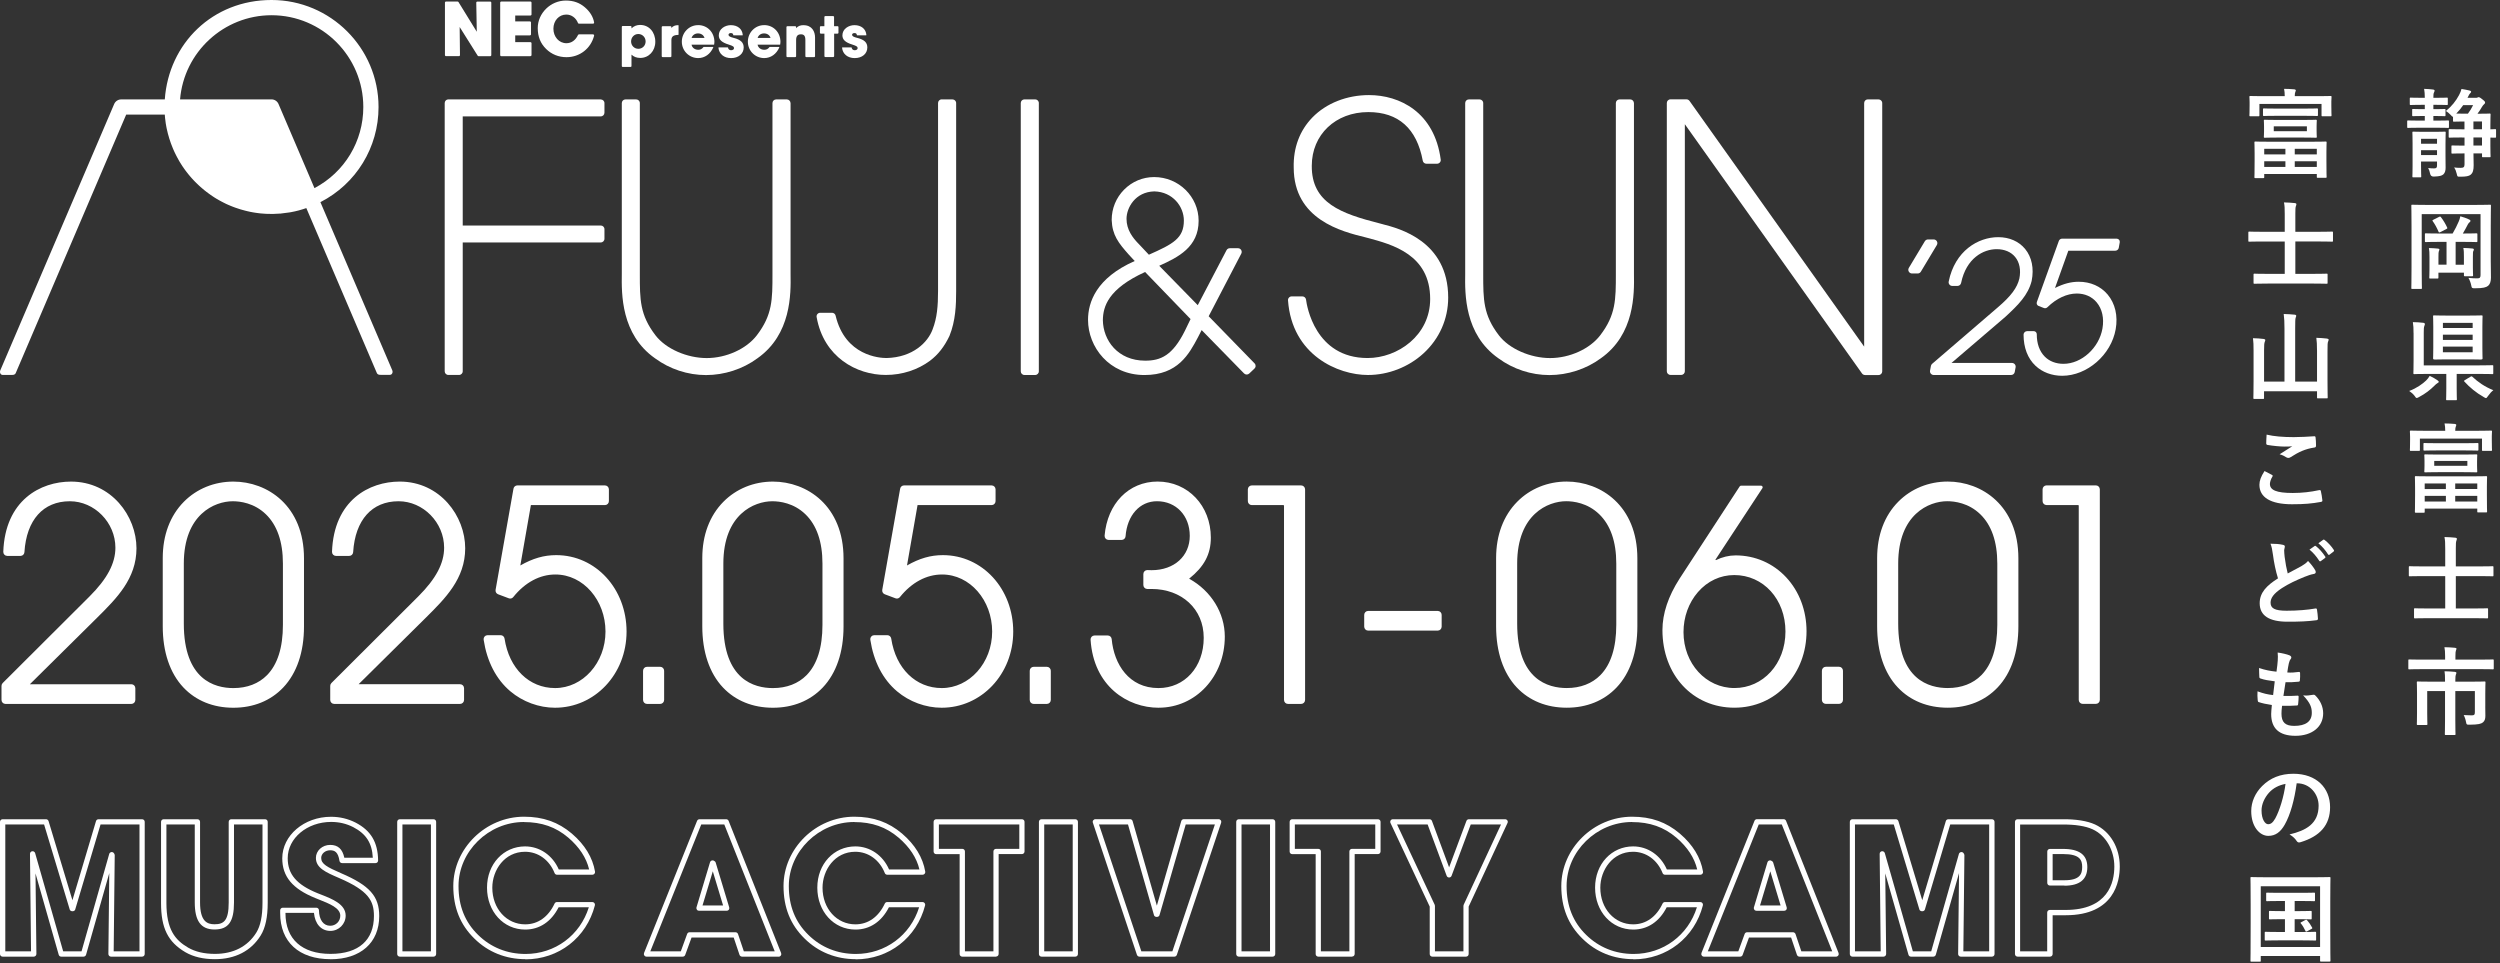 <svg width="802" height="309" viewBox="0 0 802 309" fill="none" xmlns="http://www.w3.org/2000/svg">
<rect x="0" y="0" width="802" height="309" fill="#333333" stroke="none"/>
<g clip-path="url(#clip0_3532_29510)">
<path d="M1 224.536V220.033C1 219.828 1.08 219.631 1.223 219.487L29.067 191.724C34.848 185.963 37.537 180.872 37.537 175.701C37.537 167.347 30.605 160.285 22.402 160.285C13.548 160.285 7.972 166.543 7.322 177.1C7.296 177.502 6.982 177.816 6.594 177.816H2.301C1.888 177.816 1.555 177.464 1.57 177.036C2.136 160.811 13.234 155.012 22.771 155.012C35.429 155.012 43.263 165.849 43.263 175.891C43.263 185.39 37.029 191.588 31 197.585L9.258 219.097C9.105 219.248 9.057 219.48 9.134 219.684C9.211 219.889 9.404 220.022 9.616 220.022H42.167C42.569 220.022 42.898 220.363 42.898 220.78V224.54C42.898 224.957 42.569 225.298 42.167 225.298H1.731C1.329 225.298 1 224.957 1 224.54V224.536Z" fill="white" stroke="white" stroke-width="1.034" stroke-linecap="round" stroke-linejoin="round"/>
<path d="M74.863 226.526C68.538 226.526 63.126 224.332 59.213 220.185C54.97 215.685 52.727 209.017 52.727 200.909V179.018C52.727 171.816 55.025 165.69 59.377 161.304C63.4 157.248 68.9 155.012 74.867 155.012C85.529 155.012 97.003 162.555 97.003 179.113V201.004C97.003 209.063 94.749 215.697 90.484 220.196C86.556 224.339 81.155 226.526 74.867 226.526H74.863ZM74.68 160.285C68.651 160.285 58.449 164.61 58.449 180.819V200.056C58.449 218.498 68.731 221.254 74.863 221.254C79.394 221.254 83.249 219.772 86.015 216.966C89.505 213.426 91.277 207.865 91.277 200.435V180.819C91.277 173.669 89.381 168.211 85.642 164.598C81.758 160.846 77.107 160.285 74.68 160.285Z" fill="white" stroke="white" stroke-width="1.034" stroke-linecap="round" stroke-linejoin="round"/>
<path d="M106.455 224.536V220.033C106.455 219.828 106.535 219.631 106.678 219.487L134.522 191.724C140.303 185.962 142.992 180.872 142.992 175.701C142.992 167.346 136.06 160.284 127.857 160.284C119.003 160.284 113.427 166.543 112.776 177.1C112.751 177.502 112.437 177.816 112.049 177.816H107.756C107.343 177.816 107.01 177.464 107.025 177.035C107.591 160.808 118.689 155.008 128.226 155.008C140.884 155.008 148.718 165.845 148.718 175.887C148.718 185.386 142.484 191.584 136.455 197.581L114.713 219.093C114.56 219.244 114.512 219.476 114.589 219.68C114.666 219.885 114.859 220.018 115.071 220.018H147.622C148.024 220.018 148.353 220.359 148.353 220.776V224.536C148.353 224.953 148.024 225.294 147.622 225.294H107.182C106.78 225.294 106.451 224.953 106.451 224.536H106.455Z" fill="white" stroke="white" stroke-width="1.034" stroke-linecap="round" stroke-linejoin="round"/>
<path d="M178.066 226.525C173.031 226.525 167.926 224.652 164.064 221.385C159.602 217.617 156.716 212.026 155.663 205.153C155.594 204.698 155.941 204.285 156.387 204.285H160.625C160.987 204.285 161.29 204.562 161.349 204.933C162.836 214.74 169.446 221.248 178.07 221.248C187.271 221.248 194.758 212.886 194.758 202.61C194.758 192.333 187.468 183.781 178.161 183.781C173.005 183.781 168.094 186.416 164.243 191.226C164.046 191.473 163.72 191.571 163.432 191.461L159.964 190.157C159.628 190.032 159.431 189.672 159.493 189.308L165.233 156.86C165.295 156.5 165.599 156.238 165.953 156.238H194.086C194.488 156.238 194.817 156.579 194.817 156.996V160.757C194.817 161.174 194.488 161.515 194.086 161.515H170.305C170.053 161.515 169.841 161.701 169.797 161.955L166.417 181.287C166.381 181.492 166.461 181.696 166.625 181.818C166.717 181.886 166.823 181.92 166.929 181.92C167.013 181.92 167.1 181.897 167.177 181.852C171.116 179.604 174.591 178.603 178.439 178.603C190.801 178.603 200.484 189.149 200.484 202.61C200.484 216.07 190.432 226.521 178.074 226.521L178.066 226.525Z" fill="white" stroke="white" stroke-width="1.034" stroke-linecap="round" stroke-linejoin="round"/>
<path d="M211.806 214.43H207.541C207.138 214.43 206.811 214.769 206.811 215.188V224.539C206.811 224.958 207.138 225.298 207.541 225.298H211.806C212.209 225.298 212.536 224.958 212.536 224.539V215.188C212.536 214.769 212.209 214.43 211.806 214.43Z" fill="white" stroke="white" stroke-width="1.034" stroke-linecap="round" stroke-linejoin="round"/>
<path d="M247.949 226.526C241.624 226.526 236.212 224.332 232.298 220.185C228.056 215.685 225.812 209.017 225.812 200.909V179.018C225.812 171.816 228.111 165.69 232.463 161.304C236.486 157.248 241.985 155.012 247.953 155.012C258.615 155.012 270.089 162.555 270.089 179.113V201.004C270.089 209.063 267.834 215.697 263.57 220.196C259.642 224.339 254.241 226.526 247.953 226.526H247.949ZM247.766 160.285C241.737 160.285 231.535 164.61 231.535 180.819V200.056C231.535 218.498 241.817 221.254 247.949 221.254C252.48 221.254 256.335 219.772 259.101 216.966C262.591 213.426 264.363 207.865 264.363 200.435V180.819C264.363 173.669 262.467 168.211 258.728 164.598C254.844 160.846 250.193 160.285 247.766 160.285Z" fill="white" stroke="white" stroke-width="1.034" stroke-linecap="round" stroke-linejoin="round"/>
<path d="M302.109 226.525C297.074 226.525 291.969 224.652 288.107 221.385C283.645 217.617 280.759 212.026 279.706 205.153C279.637 204.698 279.984 204.285 280.43 204.285H284.668C285.03 204.285 285.333 204.562 285.392 204.933C286.879 214.74 293.489 221.248 302.113 221.248C311.314 221.248 318.801 212.886 318.801 202.61C318.801 192.333 311.511 183.781 302.204 183.781C297.048 183.781 292.137 186.416 288.286 191.226C288.089 191.473 287.763 191.571 287.475 191.461L284.007 190.157C283.671 190.032 283.473 189.672 283.536 189.308L289.276 156.86C289.338 156.5 289.642 156.238 289.996 156.238H318.129C318.531 156.238 318.86 156.579 318.86 156.996V160.757C318.86 161.174 318.531 161.515 318.129 161.515H294.348C294.096 161.515 293.884 161.701 293.84 161.955L290.46 181.287C290.424 181.492 290.504 181.696 290.668 181.818C290.76 181.886 290.866 181.92 290.972 181.92C291.056 181.92 291.143 181.897 291.22 181.852C295.159 179.604 298.634 178.603 302.482 178.603C314.844 178.603 324.527 189.149 324.527 202.61C324.527 216.07 314.475 226.521 302.117 226.521L302.109 226.525Z" fill="white" stroke="white" stroke-width="1.034" stroke-linecap="round" stroke-linejoin="round"/>
<path d="M335.851 214.43H331.586C331.183 214.43 330.855 214.769 330.855 215.188V224.539C330.855 224.958 331.183 225.298 331.586 225.298H335.851C336.254 225.298 336.581 224.958 336.581 224.539V215.188C336.581 214.769 336.254 214.43 335.851 214.43Z" fill="white" stroke="white" stroke-width="1.034" stroke-linecap="round" stroke-linejoin="round"/>
<path d="M371.718 226.526C361.958 226.526 351.317 219.836 350.371 205.181C350.342 204.749 350.681 204.381 351.102 204.381H355.388C355.768 204.381 356.082 204.684 356.115 205.079C356.864 213.316 361.826 221.25 371.627 221.25C380.342 221.25 386.671 214.248 386.671 204.601C386.671 194.954 379.26 188.426 369.434 188.426H368.035C367.633 188.426 367.304 188.085 367.304 187.668V184.154C367.304 183.726 367.647 183.381 368.064 183.396C368.981 183.434 369.233 183.434 369.434 183.434C376.947 183.434 382.194 178.692 382.194 171.903C382.194 165.114 377.557 160.277 371.17 160.277C365.323 160.277 361.085 165.038 360.566 172.005C360.537 172.395 360.215 172.691 359.839 172.691H355.6C355.165 172.691 354.833 172.301 354.873 171.853C355.742 161.861 362.364 155 371.356 155C380.798 155 387.92 162.509 387.92 172.467C387.92 177.611 385.903 181.421 381.178 185.215C381.04 185.325 380.963 185.504 380.981 185.685C380.996 185.867 381.098 186.03 381.255 186.114C388.129 189.912 392.4 196.845 392.4 204.214C392.4 216.72 383.32 226.515 371.725 226.515L371.718 226.526Z" fill="white" stroke="white" stroke-width="1.034" stroke-linecap="round" stroke-linejoin="round"/>
<path d="M412.428 224.535V162.273C412.428 161.856 412.099 161.515 411.697 161.515H401.557C401.155 161.515 400.826 161.174 400.826 160.757V157C400.826 156.583 401.155 156.242 401.557 156.242H417.423C417.825 156.242 418.154 156.583 418.154 157V224.539C418.154 224.956 417.825 225.297 417.423 225.297H413.159C412.757 225.297 412.428 224.956 412.428 224.539V224.535Z" fill="white" stroke="white" stroke-width="1.034" stroke-linecap="round" stroke-linejoin="round"/>
<path d="M461.237 196.504H438.885C438.481 196.504 438.154 196.843 438.154 197.262V201.022C438.154 201.441 438.481 201.781 438.885 201.781H461.237C461.64 201.781 461.967 201.441 461.967 201.022V197.262C461.967 196.843 461.64 196.504 461.237 196.504Z" fill="white" stroke="white" stroke-width="1.034" stroke-linecap="round" stroke-linejoin="round"/>
<path d="M502.607 226.515C496.281 226.515 490.87 224.32 486.956 220.173C482.714 215.673 480.47 209.006 480.47 200.897V179.006C480.47 171.804 482.769 165.678 487.121 161.293C491.144 157.236 496.643 155 502.61 155C513.273 155 524.747 162.543 524.747 179.101V200.992C524.747 209.051 522.492 215.685 518.228 220.184C514.3 224.328 508.899 226.515 502.61 226.515H502.607ZM502.424 160.273C496.395 160.273 486.193 164.598 486.193 180.807V200.045C486.193 218.486 496.475 221.242 502.607 221.242C507.138 221.242 510.993 219.76 513.759 216.955C517.249 213.414 519.021 207.853 519.021 200.424V180.807C519.021 173.658 517.124 168.199 513.386 164.587C509.502 160.834 504.85 160.273 502.424 160.273Z" fill="white" stroke="white" stroke-width="1.034" stroke-linecap="round" stroke-linejoin="round"/>
<path d="M556.421 226.514C543.328 226.514 533.828 216.257 533.828 202.129C533.828 196.955 535.644 191.507 539.221 185.939L558.522 156.326H564.942L549.873 179.271C549.789 179.4 549.763 179.559 549.8 179.707C549.836 179.859 549.935 179.984 550.07 180.052L550.253 180.147C550.326 180.185 550.406 180.204 550.483 180.204C550.56 180.204 550.636 180.185 550.706 180.151C552.646 179.191 554.747 178.687 556.786 178.687C562.87 178.687 568.49 181.125 572.619 185.548C576.745 189.972 579.018 195.996 579.018 202.504C579.018 209.013 576.778 214.96 572.707 219.418C568.53 223.993 562.75 226.51 556.424 226.51L556.421 226.514ZM556.329 183.964C551.736 183.964 547.472 185.962 544.319 189.589C541.242 193.13 539.55 197.819 539.55 202.788C539.55 213.133 546.96 221.238 556.421 221.238C565.881 221.238 573.292 213.224 573.292 202.599C573.292 191.974 565.998 183.96 556.329 183.96V183.964Z" fill="white" stroke="white" stroke-width="1.034" stroke-linecap="round" stroke-linejoin="round"/>
<path d="M589.977 214.416H585.713C585.309 214.416 584.982 214.755 584.982 215.174V224.526C584.982 224.944 585.309 225.284 585.713 225.284H589.977C590.381 225.284 590.708 224.944 590.708 224.526V215.174C590.708 214.755 590.381 214.416 589.977 214.416Z" fill="white" stroke="white" stroke-width="1.034" stroke-linecap="round" stroke-linejoin="round"/>
<path d="M624.839 226.515C618.514 226.515 613.102 224.32 609.189 220.173C604.946 215.673 602.703 209.006 602.703 200.897V179.006C602.703 171.804 605.001 165.678 609.353 161.293C613.376 157.236 618.876 155 624.843 155C635.505 155 646.979 162.543 646.979 179.101V200.992C646.979 209.051 644.725 215.685 640.46 220.184C636.532 224.328 631.131 226.515 624.843 226.515H624.839ZM624.656 160.273C618.627 160.273 608.425 164.598 608.425 180.807V200.045C608.425 218.486 618.708 221.242 624.839 221.242C629.37 221.242 633.225 219.76 635.991 216.955C639.481 213.414 641.253 207.853 641.253 200.424V180.807C641.253 173.658 639.357 168.199 635.619 164.587C631.734 160.834 627.083 160.273 624.656 160.273Z" fill="white" stroke="white" stroke-width="1.034" stroke-linecap="round" stroke-linejoin="round"/>
<path d="M667.379 224.525V162.263C667.379 161.846 667.05 161.505 666.648 161.505H656.508C656.106 161.505 655.777 161.164 655.777 160.747V156.987C655.777 156.57 656.106 156.229 656.508 156.229H672.374C672.776 156.229 673.105 156.57 673.105 156.987V224.525C673.105 224.942 672.776 225.283 672.374 225.283H668.109C667.707 225.283 667.379 224.942 667.379 224.525Z" fill="white" stroke="white" stroke-width="1.034" stroke-linecap="round" stroke-linejoin="round"/>
</g>
<g clip-path="url(#clip1_3532_29510)">
<path d="M780.625 33.628V35.02H781.06C783.285 35.02 783.996 34.958 784.181 34.958C784.488 34.958 784.518 34.989 784.518 35.265V36.933C784.518 37.24 784.488 37.271 784.181 37.271C783.996 37.271 783.285 37.21 781.06 37.21H780.625V38.693H781.674C784.268 38.693 785.102 38.632 785.287 38.632C785.594 38.632 785.625 38.663 785.625 38.97V40.699C785.625 41.007 785.594 41.037 785.287 41.037C785.102 41.037 784.268 40.976 781.674 40.976H776.174C773.611 40.976 772.716 41.037 772.562 41.037C772.255 41.037 772.224 41.007 772.224 40.699V38.97C772.224 38.663 772.255 38.632 772.562 38.632C772.716 38.632 773.611 38.693 776.174 38.693H777.873V37.21H777.285C775.06 37.21 774.349 37.271 774.164 37.271C773.857 37.271 773.826 37.24 773.826 36.933V35.265C773.826 34.989 773.857 34.958 774.164 34.958C774.349 34.958 775.06 35.02 777.285 35.02H777.873V33.628H776.824C774.384 33.628 773.58 33.69 773.396 33.69C773.089 33.69 773.058 33.659 773.058 33.321V31.653C773.058 31.346 773.089 31.315 773.396 31.315C773.58 31.315 774.384 31.376 776.824 31.376H777.873C777.873 30.174 777.812 29.432 777.658 28.506C778.799 28.537 779.449 28.598 780.529 28.721C780.836 28.752 781.025 28.936 781.025 29.059C781.025 29.305 780.902 29.493 780.81 29.709C780.656 30.047 780.625 30.45 780.625 31.376H781.521C783.961 31.376 784.764 31.315 784.949 31.315C785.225 31.315 785.256 31.346 785.256 31.653V33.321C785.256 33.659 785.225 33.69 784.949 33.69C784.764 33.69 783.961 33.628 781.521 33.628H780.625ZM784.518 50.092C784.518 51.545 784.549 53.305 784.549 53.832C784.549 54.605 784.396 55.438 783.807 55.965C783.25 56.395 782.635 56.584 780.748 56.645C780.09 56.666 779.699 56.347 779.576 55.689C779.453 55.07 779.238 54.389 778.957 53.898C779.607 53.99 780.256 54.021 780.84 54.021C781.613 54.021 781.797 53.775 781.797 53.064V51.831H776.67V53.16C776.67 55.355 776.732 56.404 776.732 56.558C776.732 56.865 776.701 56.896 776.394 56.896H774.23C773.923 56.896 773.892 56.865 773.892 56.558C773.892 56.373 773.953 55.447 773.953 53.222V45.993C773.953 43.767 773.892 42.78 773.892 42.565C773.892 42.258 773.923 42.227 774.23 42.227C774.445 42.227 775.156 42.288 777.382 42.288H781.09C783.316 42.288 784.027 42.227 784.242 42.227C784.549 42.227 784.58 42.258 784.58 42.565C784.58 42.749 784.518 43.925 784.518 46.243V50.105V50.092ZM776.67 44.531V46.107H781.797V44.531H776.67ZM781.797 49.754V48.179H776.67V49.754H781.797ZM789.799 44.101C787.02 44.101 786.064 44.162 785.875 44.162C785.568 44.162 785.537 44.132 785.537 43.824V41.757C785.537 41.45 785.568 41.419 785.875 41.419C786.059 41.419 787.016 41.481 789.799 41.481H790.602V38.979C788.192 38.979 787.451 39.04 787.266 39.04C786.959 39.04 786.928 39.009 786.928 38.702V37.434C786.713 37.495 786.559 37.311 786.156 36.846C785.66 36.319 785.168 35.95 784.641 35.608C786.463 34.155 787.885 32.364 788.873 30.481C789.272 29.77 789.522 29.059 789.645 28.537C790.571 28.69 791.436 28.844 792.208 29.033C792.516 29.125 792.735 29.217 792.735 29.436C792.735 29.621 792.643 29.744 792.397 29.963C792.213 30.117 792.059 30.398 791.686 31.17L791.563 31.385H794.219C794.495 31.385 794.653 31.355 794.776 31.293C794.899 31.232 794.991 31.17 795.083 31.17C795.36 31.17 795.61 31.262 796.352 31.881C797.094 32.439 797.217 32.654 797.217 32.869C797.217 33.115 797.155 33.273 796.879 33.457C796.664 33.611 796.413 33.984 796.198 34.322C795.799 35.033 795.303 35.775 794.776 36.486H795.18C797.59 36.486 798.454 36.424 798.639 36.424C798.946 36.424 798.977 36.455 798.977 36.762C798.977 36.946 798.915 37.842 798.915 40.036V41.489C799.872 41.459 800.307 41.428 800.399 41.428C800.706 41.428 800.737 41.459 800.737 41.766V43.833C800.737 44.141 800.706 44.171 800.399 44.171C800.307 44.171 799.872 44.141 798.915 44.141V46.857C798.915 49.021 798.977 49.917 798.977 50.132C798.977 50.408 798.946 50.439 798.639 50.439H796.571C796.264 50.439 796.233 50.408 796.233 50.132V49.206H793.486C793.486 50.566 793.547 51.953 793.547 52.976C793.547 54.521 793.332 55.447 792.56 56.066C792.033 56.501 791.107 56.685 789.316 56.685C788.328 56.685 788.328 56.716 788.113 55.728C787.929 54.925 787.679 54.306 787.279 53.722C788.021 53.814 788.609 53.845 789.382 53.845C790.308 53.845 790.62 53.599 790.62 52.704V49.215C787.872 49.215 786.946 49.276 786.757 49.276C786.45 49.276 786.419 49.245 786.419 48.938V46.993C786.419 46.686 786.45 46.656 786.757 46.656C786.941 46.656 787.867 46.717 790.62 46.717V44.123H789.816L789.799 44.101ZM790.198 33.72C789.579 34.647 788.838 35.542 787.973 36.437C788.469 36.468 789.303 36.468 790.659 36.468H791.708C792.358 35.603 792.915 34.708 793.376 33.72H790.194H790.198ZM793.473 38.974V41.476H796.22V38.974H793.473ZM796.225 46.695V44.101H793.477V46.695H796.225Z" fill="white"/>
<path d="M799.034 83.773C799.034 86.46 799.126 88.066 799.095 89.115C799.065 90.256 798.85 91.09 798.2 91.678C797.581 92.17 796.686 92.482 793.938 92.482C793.012 92.482 792.95 92.451 792.766 91.525C792.612 90.691 792.239 89.765 791.871 89.146C793.012 89.269 794.004 89.299 794.772 89.299C795.54 89.299 795.76 88.992 795.76 88.22V68.696H776.886V86.736C776.886 90.348 776.947 92.17 776.947 92.359C776.947 92.666 776.916 92.697 776.578 92.697H773.892C773.585 92.697 773.554 92.666 773.554 92.359C773.554 92.144 773.616 90.072 773.616 85.902V72.559C773.616 68.358 773.554 66.225 773.554 66.041C773.554 65.703 773.585 65.672 773.892 65.672C774.107 65.672 775.13 65.733 778.031 65.733H794.618C797.524 65.733 798.542 65.672 798.757 65.672C799.065 65.672 799.095 65.703 799.095 66.041C799.095 66.225 799.034 68.45 799.034 72.651V83.769V83.773ZM782.14 77.597C779.392 77.597 778.431 77.659 778.246 77.659C777.939 77.659 777.908 77.628 777.908 77.321V75.219C777.908 74.881 777.939 74.85 778.246 74.85C778.431 74.85 779.388 74.911 782.14 74.911H786.805C787.578 73.612 788.258 72.225 788.75 71.079C788.965 70.614 789.119 70.123 789.277 69.381C790.264 69.657 791.313 70.03 792.086 70.399C792.362 70.522 792.52 70.645 792.52 70.834C792.52 71.079 792.397 71.172 792.213 71.33C791.998 71.514 791.844 71.668 791.656 72.041C791.252 72.813 790.668 73.954 790.08 74.911H790.514C793.231 74.911 794.188 74.85 794.377 74.85C794.715 74.85 794.746 74.881 794.746 75.219V77.321C794.746 77.628 794.715 77.659 794.377 77.659C794.193 77.659 793.236 77.597 790.514 77.597H787.767V84.919H790.422V82.448C790.422 81.148 790.422 80.437 790.238 79.542C791.225 79.573 792.402 79.634 793.205 79.726C793.451 79.757 793.609 79.849 793.609 80.034C793.609 80.218 793.547 80.372 793.455 80.53C793.332 80.714 793.302 81.026 793.302 82.505V85.871C793.302 87.324 793.363 88.097 793.363 88.281C793.363 88.588 793.332 88.619 793.025 88.619H790.8C790.462 88.619 790.431 88.588 790.431 88.281V87.478H782.245V88.992C782.245 89.33 782.214 89.361 781.876 89.361H779.651C779.344 89.361 779.313 89.33 779.313 88.992C779.313 88.808 779.374 88.066 779.374 86.398V82.474C779.374 81.052 779.344 80.433 779.19 79.568C780.147 79.599 781.323 79.66 782.126 79.753C782.434 79.783 782.561 79.876 782.561 80.029C782.561 80.244 782.469 80.398 782.377 80.617C782.284 80.837 782.254 81.206 782.254 82.5V84.91H784.848V77.589H782.162L782.14 77.597ZM782.416 69.596C782.785 69.412 782.851 69.412 783.066 69.688C783.808 70.645 784.457 71.725 785.041 72.963C785.195 73.27 785.102 73.3 784.703 73.52L782.912 74.446C782.482 74.63 782.385 74.6 782.263 74.292C781.767 73.121 781.121 71.913 780.441 70.987C780.226 70.711 780.287 70.68 780.687 70.461L782.416 69.596Z" fill="white"/>
<path d="M781.89 121.963C782.228 122.209 782.355 122.332 782.355 122.459C782.355 122.644 782.17 122.828 781.92 122.925C781.675 123.048 781.271 123.421 780.933 123.759C779.669 125.027 778.031 126.322 776.021 127.371C775.683 127.555 775.464 127.678 775.31 127.678C775.064 127.678 774.906 127.463 774.599 126.998C774.072 126.318 773.519 125.857 772.87 125.422C775.249 124.557 777.224 123.105 778.308 122.056C778.804 121.529 779.05 121.252 779.449 120.572C780.467 121.068 781.209 121.467 781.89 121.963ZM774.261 106.798C774.261 105.315 774.23 104.512 774.046 103.34C775.187 103.34 776.333 103.432 777.413 103.555C777.72 103.585 777.909 103.77 777.909 103.954C777.909 104.139 777.816 104.323 777.724 104.604C777.571 105.008 777.54 105.438 777.54 106.737V117.21H795.457C798.327 117.21 799.319 117.148 799.504 117.148C799.811 117.148 799.842 117.179 799.842 117.486V119.681C799.842 119.988 799.811 120.019 799.504 120.019C799.319 120.019 798.332 119.957 795.457 119.957H788.105V124.715C788.105 127.002 788.166 127.867 788.166 128.051C788.166 128.359 788.136 128.389 787.828 128.389H785.019C784.743 128.389 784.712 128.359 784.712 128.051C784.712 127.836 784.773 127.002 784.773 124.715V119.957H778.659C775.753 119.957 774.735 120.019 774.551 120.019C774.243 120.019 774.213 119.988 774.213 119.681C774.213 119.466 774.274 118.29 774.274 115.726V106.798H774.261ZM792.055 101.237C794.864 101.237 795.856 101.176 796.041 101.176C796.379 101.176 796.409 101.207 796.409 101.514C796.409 101.698 796.348 102.686 796.348 104.85V111.675C796.348 113.839 796.409 114.796 796.409 115.011C796.409 115.318 796.071 115.349 795.729 115.349C795.545 115.349 794.864 115.287 792.055 115.287H785.168C782.359 115.287 781.398 115.349 781.183 115.349C780.876 115.349 780.533 115.318 780.533 115.011C780.533 114.796 780.595 113.839 780.595 111.675V104.85C780.595 102.686 780.533 101.729 780.533 101.514C780.533 101.207 780.564 101.176 780.871 101.176C781.086 101.176 782.043 101.237 784.857 101.237H792.055ZM783.685 105.223H793.231V103.585H783.685V105.223ZM793.227 109.055V107.356H783.68V109.055H793.227ZM793.227 111.183H783.68V113.005H793.227V111.183ZM792.485 120.884C792.67 120.761 792.762 120.73 792.854 120.73C792.946 120.73 793.038 120.761 793.161 120.884C794.891 122.521 797.116 124.097 799.864 125.176C799.306 125.606 798.753 126.195 798.165 127.029C797.827 127.494 797.7 127.709 797.485 127.709C797.331 127.709 797.116 127.586 796.774 127.371C794.272 125.949 792.261 124.25 790.594 122.429C790.378 122.214 790.44 122.121 790.778 121.902L792.477 120.884H792.485Z" fill="white"/>
<path d="M795.048 138.192C797.888 138.192 798.88 138.131 799.095 138.131C799.402 138.131 799.433 138.161 799.433 138.499C799.433 138.684 799.371 139.18 799.371 139.921V141.093C799.371 143.657 799.433 144.122 799.433 144.306C799.433 144.614 799.402 144.644 799.095 144.644H796.562C796.255 144.644 796.224 144.614 796.224 144.306V140.694H776.301V144.306C776.301 144.614 776.271 144.644 775.933 144.644H773.431C773.123 144.644 773.093 144.614 773.093 144.306C773.093 144.091 773.154 143.657 773.154 141.093V140.136C773.154 139.18 773.093 138.684 773.093 138.499C773.093 138.161 773.123 138.131 773.431 138.131C773.646 138.131 774.669 138.192 777.478 138.192H784.426C784.426 137.297 784.364 136.555 784.211 135.844C785.291 135.844 786.436 135.905 787.485 135.997C787.792 136.028 787.981 136.182 787.981 136.335C787.981 136.52 787.858 136.673 787.797 136.924C787.705 137.139 787.643 137.512 787.643 138.192H795.057H795.048ZM775.033 164.479C774.726 164.479 774.695 164.449 774.695 164.141C774.695 163.926 774.756 163.154 774.756 158.923V156.574C774.756 154.165 774.695 153.3 774.695 153.116C774.695 152.778 774.726 152.747 775.033 152.747C775.217 152.747 776.266 152.808 779.264 152.808H793.257C796.255 152.808 797.304 152.747 797.488 152.747C797.826 152.747 797.857 152.778 797.857 153.116C797.857 153.3 797.796 154.134 797.796 156.052V158.892C797.796 163.123 797.857 163.896 797.857 164.049C797.857 164.356 797.826 164.387 797.488 164.387H795.048C794.741 164.387 794.71 164.356 794.71 164.049V163.154H777.846V164.141C777.846 164.449 777.816 164.479 777.508 164.479H775.037H775.033ZM781.827 144.495C778.957 144.495 777.996 144.556 777.811 144.556C777.473 144.556 777.443 144.526 777.443 144.188V142.458C777.443 142.151 777.473 142.12 777.811 142.12C777.996 142.12 778.952 142.182 781.827 142.182H790.694C793.564 142.182 794.526 142.12 794.71 142.12C795.048 142.12 795.079 142.151 795.079 142.458V144.188C795.079 144.526 795.048 144.556 794.71 144.556C794.526 144.556 793.569 144.495 790.694 144.495H781.827ZM790.29 145.821C793.161 145.821 794.153 145.759 794.337 145.759C794.675 145.759 794.706 145.79 794.706 146.097C794.706 146.312 794.644 146.716 794.644 147.888V149.402C794.644 150.574 794.706 151.009 794.706 151.193C794.706 151.5 794.675 151.531 794.337 151.531C794.153 151.531 793.165 151.47 790.29 151.47H782.135C779.264 151.47 778.272 151.531 778.057 151.531C777.75 151.531 777.719 151.5 777.719 151.193C777.719 150.978 777.781 150.574 777.781 149.402V147.888C777.781 146.716 777.719 146.312 777.719 146.097C777.719 145.79 777.75 145.759 778.057 145.759C778.272 145.759 779.26 145.821 782.135 145.821H790.29ZM777.842 156.882H784.637V155.091H777.842V156.882ZM784.641 160.893V159.072H777.846V160.893H784.641ZM791.528 147.862H780.901V149.437H791.528V147.862ZM787.634 155.086V156.877H794.71V155.086H787.634ZM794.71 160.893V159.072H787.634V160.893H794.71Z" fill="white"/>
<path d="M778.927 198.314C775.929 198.314 774.941 198.375 774.757 198.375C774.45 198.375 774.419 198.345 774.419 198.038V195.474C774.419 195.167 774.45 195.136 774.757 195.136C774.941 195.136 775.929 195.198 778.927 195.198H784.426V184.817H777.013C774.235 184.817 773.273 184.878 773.089 184.878C772.782 184.878 772.751 184.848 772.751 184.54V182.008C772.751 181.67 772.782 181.639 773.089 181.639C773.273 181.639 774.23 181.701 777.013 181.701H784.426V176.047C784.426 174.134 784.396 173.33 784.181 172.281C785.322 172.312 786.652 172.373 787.701 172.496C787.977 172.527 788.166 172.65 788.166 172.834C788.166 173.049 788.105 173.238 788.012 173.453C787.859 173.853 787.828 174.441 787.828 175.863V181.701H795.641C798.419 181.701 799.381 181.639 799.565 181.639C799.872 181.639 799.903 181.67 799.903 182.008V184.54C799.903 184.848 799.872 184.878 799.565 184.878C799.381 184.878 798.424 184.817 795.641 184.817H787.828V195.198H793.666C796.633 195.198 797.651 195.136 797.836 195.136C798.143 195.136 798.174 195.167 798.174 195.474V198.038C798.174 198.345 798.143 198.375 797.836 198.375C797.651 198.375 796.629 198.314 793.666 198.314H778.931H778.927Z" fill="white"/>
<path d="M776.793 214.663C774.045 214.663 773.119 214.725 772.93 214.725C772.623 214.725 772.592 214.694 772.592 214.387V211.916C772.592 211.578 772.623 211.547 772.93 211.547C773.115 211.547 774.041 211.609 776.793 211.609H784.391V210.529C784.391 209.199 784.329 208.396 784.176 207.623C785.286 207.654 786.432 207.685 787.542 207.807C787.819 207.838 788.038 207.93 788.038 208.084C788.038 208.299 787.946 208.453 787.854 208.703C787.762 208.979 787.7 209.352 787.7 210.494V211.604H795.794C798.542 211.604 799.468 211.543 799.657 211.543C799.964 211.543 799.995 211.573 799.995 211.911V214.383C799.995 214.69 799.964 214.721 799.657 214.721C799.472 214.721 798.546 214.659 795.794 214.659H776.797L776.793 214.663ZM797.273 226.646C797.273 227.757 797.304 228.652 797.304 229.675C797.304 230.57 797.12 231.22 796.562 231.711C795.974 232.203 795.109 232.453 792.269 232.484C791.313 232.484 791.282 232.484 791.128 231.742C790.975 230.847 790.663 229.951 790.356 229.394C791.313 229.455 792.116 229.486 792.919 229.486C793.722 229.486 793.937 229.271 793.937 228.468V221.704H787.665V230.908C787.665 233.845 787.727 235.293 787.727 235.482C787.727 235.758 787.696 235.789 787.389 235.789H784.672C784.334 235.789 784.303 235.758 784.303 235.482C784.303 235.267 784.364 233.845 784.364 230.908V221.704H778.649V228.779C778.649 231.128 778.711 232.054 778.711 232.238C778.711 232.545 778.68 232.576 778.373 232.576H775.625C775.349 232.576 775.318 232.545 775.318 232.238C775.318 232.054 775.379 231.158 775.379 228.718V222.292C775.379 220.128 775.318 219.171 775.318 218.956C775.318 218.649 775.349 218.618 775.625 218.618C775.81 218.618 776.889 218.68 779.918 218.68H784.364V218.214C784.364 216.915 784.334 216.147 784.211 215.344C785.321 215.375 786.405 215.405 787.516 215.528C787.823 215.559 788.012 215.682 788.012 215.866C788.012 216.05 787.92 216.235 787.827 216.454C787.735 216.731 787.674 217.104 787.674 218.153V218.68H792.708C795.737 218.68 796.817 218.618 797.001 218.618C797.308 218.618 797.339 218.649 797.339 218.956C797.339 219.171 797.278 220.286 797.278 222.569V226.646H797.273Z" fill="white"/>
<path d="M743.57 30.849C746.41 30.849 747.402 30.788 747.617 30.788C747.925 30.788 747.955 30.819 747.955 31.157C747.955 31.341 747.894 31.837 747.894 32.579V33.751C747.894 36.314 747.955 36.779 747.955 36.964C747.955 37.271 747.925 37.301 747.617 37.301H745.085C744.777 37.301 744.747 37.271 744.747 36.964V33.351H724.819V36.964C724.819 37.271 724.789 37.301 724.451 37.301H721.949C721.642 37.301 721.611 37.271 721.611 36.964C721.611 36.748 721.672 36.314 721.672 33.751V32.794C721.672 31.837 721.611 31.341 721.611 31.157C721.611 30.819 721.642 30.788 721.949 30.788C722.164 30.788 723.187 30.849 725.996 30.849H732.944C732.944 29.954 732.882 29.212 732.729 28.501C733.809 28.501 734.954 28.562 736.003 28.655C736.311 28.685 736.499 28.839 736.499 28.993C736.499 29.177 736.376 29.331 736.315 29.581C736.223 29.796 736.161 30.169 736.161 30.849H743.575H743.57ZM723.555 57.137C723.248 57.137 723.217 57.106 723.217 56.799C723.217 56.584 723.279 55.811 723.279 51.58V49.231C723.279 46.822 723.217 45.957 723.217 45.773C723.217 45.435 723.248 45.404 723.555 45.404C723.74 45.404 724.789 45.465 727.787 45.465H741.78C744.777 45.465 745.826 45.404 746.011 45.404C746.349 45.404 746.38 45.435 746.38 45.773C746.38 45.957 746.318 46.791 746.318 48.709V51.549C746.318 55.78 746.38 56.553 746.38 56.706C746.38 57.014 746.349 57.044 746.011 57.044H743.57C743.263 57.044 743.232 57.014 743.232 56.706V55.811H726.364V56.799C726.364 57.106 726.334 57.137 726.026 57.137H723.555ZM730.35 37.152C727.479 37.152 726.518 37.214 726.334 37.214C725.996 37.214 725.965 37.183 725.965 36.845V35.116C725.965 34.808 725.996 34.778 726.334 34.778C726.518 34.778 727.475 34.839 730.35 34.839H739.216C742.087 34.839 743.048 34.778 743.232 34.778C743.57 34.778 743.601 34.808 743.601 35.116V36.845C743.601 37.183 743.57 37.214 743.232 37.214C743.048 37.214 742.091 37.152 739.216 37.152H730.35ZM738.812 38.478C741.683 38.478 742.675 38.416 742.859 38.416C743.197 38.416 743.228 38.447 743.228 38.754C743.228 38.969 743.167 39.373 743.167 40.545V42.059C743.167 43.231 743.228 43.666 743.228 43.85C743.228 44.157 743.197 44.188 742.859 44.188C742.675 44.188 741.687 44.127 738.812 44.127H730.657C727.787 44.127 726.795 44.188 726.579 44.188C726.272 44.188 726.242 44.157 726.242 43.85C726.242 43.635 726.303 43.231 726.303 42.059V40.545C726.303 39.373 726.242 38.969 726.242 38.754C726.242 38.447 726.272 38.416 726.579 38.416C726.795 38.416 727.782 38.478 730.657 38.478H738.812ZM726.364 49.534H733.159V47.744H726.364V49.534ZM733.159 53.551V51.729H726.364V53.551H733.159ZM740.05 40.519H729.424V42.095H740.05V40.519ZM736.157 47.744V49.534H743.232V47.744H736.157ZM743.232 53.551V51.729H736.157V53.551H743.232Z" fill="white"/>
<path d="M727.444 90.972C724.446 90.972 723.459 91.033 723.274 91.033C722.967 91.033 722.936 91.002 722.936 90.695V88.132C722.936 87.825 722.967 87.794 723.274 87.794C723.459 87.794 724.446 87.855 727.444 87.855H732.944V77.475H725.531C722.752 77.475 721.791 77.536 721.607 77.536C721.299 77.536 721.269 77.505 721.269 77.198V74.666C721.269 74.328 721.299 74.297 721.607 74.297C721.791 74.297 722.748 74.358 725.531 74.358H732.944V68.705C732.944 66.791 732.913 65.988 732.698 64.935C733.839 64.965 735.169 65.027 736.218 65.15C736.495 65.18 736.684 65.303 736.684 65.488C736.684 65.703 736.622 65.891 736.53 66.106C736.376 66.506 736.346 67.094 736.346 68.516V74.354H744.159C746.937 74.354 747.898 74.293 748.083 74.293C748.39 74.293 748.421 74.323 748.421 74.661V77.194C748.421 77.501 748.39 77.532 748.083 77.532C747.898 77.532 746.941 77.47 744.159 77.47H736.346V87.851H742.183C745.151 87.851 746.169 87.79 746.353 87.79C746.661 87.79 746.691 87.82 746.691 88.127V90.691C746.691 90.998 746.661 91.029 746.353 91.029C746.169 91.029 745.146 90.967 742.183 90.967H727.444V90.972Z" fill="white"/>
<path d="M743.294 112.388C743.294 110.505 743.232 109.579 743.079 108.372C744.281 108.402 745.488 108.495 746.537 108.618C746.845 108.679 747.033 108.802 747.033 108.955C747.033 109.201 746.941 109.355 746.849 109.605C746.695 109.943 746.665 110.47 746.665 112.695V122.145C746.665 125.543 746.726 127.272 746.726 127.456C746.726 127.764 746.695 127.794 746.388 127.794H743.641C743.333 127.794 743.303 127.764 743.303 127.456V125.512H726.303V127.645C726.303 127.952 726.272 127.983 725.965 127.983H723.248C722.91 127.983 722.879 127.952 722.879 127.645C722.879 127.43 722.941 125.701 722.941 122.303V112.48C722.941 110.628 722.91 109.702 722.756 108.495C723.928 108.525 725.135 108.587 726.215 108.74C726.492 108.771 726.711 108.925 726.711 109.078C726.711 109.293 726.588 109.478 726.527 109.697C726.373 110.066 726.312 110.685 726.312 112.476V122.422H732.86V105.431C732.86 103.236 732.799 102.279 732.615 100.734C733.756 100.765 735.086 100.827 736.166 100.949C736.442 100.98 736.631 101.134 736.631 101.287C736.631 101.533 736.539 101.691 736.446 101.937C736.324 102.306 736.293 103.078 736.293 105.365V122.417H743.303V112.379L743.294 112.388Z" fill="white"/>
<path d="M728.836 152.337C729.113 152.49 729.144 152.644 728.99 152.894C728.529 153.605 728.187 154.623 728.187 155.242C728.187 157.187 730.193 158.148 735.508 158.148C738.506 158.148 741.346 157.81 743.879 157.253C744.313 157.16 744.467 157.253 744.528 157.529C744.682 158.117 744.963 159.785 745.024 160.558C745.055 160.834 744.871 160.962 744.497 161.023C741.627 161.55 739.217 161.765 735.293 161.765C728.376 161.765 724.82 159.539 724.82 155.523C724.82 154.255 725.286 152.929 726.458 151.108C727.261 151.511 728.033 151.911 728.836 152.341V152.337ZM735.82 140.231C738.076 140.231 740.393 140.077 742.369 139.954C742.676 139.924 742.799 140.047 742.83 140.292C742.922 141.003 742.983 141.868 742.983 142.917C742.983 143.347 742.83 143.536 742.456 143.567C739.52 144.001 737.391 145.02 734.889 146.626C734.644 146.81 734.363 146.903 734.117 146.903C733.902 146.903 733.682 146.841 733.467 146.718C732.848 146.315 732.199 145.977 731.303 145.731C732.91 144.682 734.27 143.817 735.35 143.167C734.67 143.26 733.713 143.26 732.818 143.26C731.646 143.26 729.144 143.044 727.41 142.733C727.133 142.671 727.006 142.549 727.006 142.175C727.006 141.434 727.068 140.538 727.129 139.428C729.477 139.985 732.44 140.231 735.807 140.231H735.82Z" fill="white"/>
<path d="M732.418 174.795C732.786 174.887 732.975 175.041 732.975 175.291C732.975 175.726 732.76 176.156 732.76 176.59C732.76 177.209 732.852 177.951 732.914 178.658C733.19 180.822 733.502 182.367 733.901 183.969C735.446 183.135 736.557 182.547 738.286 181.62C739.182 181.094 739.923 180.571 740.419 179.952C741.407 180.971 742.21 182.055 742.675 182.854C742.798 183.038 742.891 183.288 742.891 183.503C742.891 183.811 742.706 184.061 742.272 184.122C741.346 184.276 740.297 184.649 739.305 185.048C736.649 186.128 734.178 187.274 732.045 188.661C729.358 190.421 728.402 191.874 728.402 193.327C728.402 195.117 729.67 195.921 733.528 195.921C736.987 195.921 740.354 195.644 742.733 195.21C743.071 195.148 743.229 195.21 743.29 195.578C743.444 196.412 743.536 197.523 743.597 198.449C743.628 198.787 743.413 198.945 743.04 198.976C740.231 199.344 737.76 199.441 733.835 199.441C727.998 199.441 724.908 197.527 724.908 193.511C724.908 190.083 727.164 187.827 730.776 185.54C730.034 183.161 729.477 180.383 729.17 178.004C728.955 176.366 728.735 175.287 728.366 174.422C729.85 174.422 731.272 174.514 732.413 174.791L732.418 174.795ZM742.522 175.168C742.675 175.045 742.798 175.076 742.987 175.23C743.944 175.971 745.054 177.205 745.924 178.535C746.046 178.719 746.046 178.873 745.831 179.031L744.532 179.988C744.317 180.141 744.163 180.11 744.005 179.895C743.079 178.473 742.092 177.301 740.885 176.314L742.522 175.173V175.168ZM745.27 173.158C745.454 173.035 745.546 173.066 745.735 173.219C746.876 174.084 747.991 175.322 748.671 176.402C748.794 176.586 748.825 176.77 748.579 176.959L747.346 177.916C747.1 178.1 746.942 178.008 746.819 177.824C745.985 176.494 744.997 175.322 743.729 174.273L745.274 173.162L745.27 173.158Z" fill="white"/>
<path d="M731.895 228.911C731.895 231.75 733.133 232.865 736.004 232.865C739.616 232.865 741.626 231.474 741.626 228.696C741.626 226.966 741.192 225.544 738.848 223.073C740.086 223.227 740.762 223.073 741.999 222.889C742.215 222.827 742.465 222.858 742.649 223.011C744.348 224.618 745.274 226.72 745.274 228.818C745.274 233.203 741.692 236.048 736.377 236.048C731.061 236.048 728.595 233.576 728.595 229.069C728.595 228.419 728.687 227.554 728.81 226.163C726.957 225.886 725.72 225.606 724.609 225.237C724.394 225.175 724.302 225.022 724.271 224.649C724.179 223.692 724.148 222.735 724.21 221.778C726.062 222.458 727.453 222.796 729.213 222.981C729.367 221.84 729.617 219.829 729.74 218.565C727.576 218.289 726.466 218.1 725.294 217.7C724.925 217.608 724.798 217.455 724.798 217.174C724.767 216.432 724.706 215.414 724.706 214.303C726.808 214.983 728.287 215.26 730.298 215.475C730.543 213.684 730.636 212.85 730.701 211.924C730.763 211.059 730.763 210.164 730.671 209.33C732.093 209.514 733.699 209.918 734.375 210.195C734.81 210.348 735.056 210.629 735.056 210.906C735.056 211.121 734.963 211.31 734.81 211.494C734.595 211.709 734.441 212.113 734.252 212.824C734.099 213.535 733.914 214.584 733.756 215.73C734.994 215.822 736.258 215.73 737.557 215.545C737.773 215.545 737.865 215.699 737.865 215.914C737.895 216.656 737.895 217.52 737.803 218.232C737.803 218.569 737.68 218.666 737.307 218.697C735.947 218.85 734.56 218.881 733.199 218.85C733.015 219.93 732.703 222.033 732.519 223.266C734.156 223.297 735.424 223.266 736.903 223.174C737.307 223.112 737.399 223.235 737.399 223.512C737.399 224.069 737.338 225.18 737.246 225.829C737.215 226.198 737.123 226.325 736.811 226.325C735.266 226.448 733.66 226.448 732.084 226.418C731.93 227.62 731.9 228.362 731.9 228.919L731.895 228.911Z" fill="white"/>
<path d="M736.776 251.284C736.065 256.534 734.771 261.353 732.914 264.597C731.584 266.915 729.977 268.148 727.664 268.148C724.947 268.148 722.195 265.247 722.195 260.208C722.195 257.241 723.459 254.401 725.685 252.175C728.279 249.581 731.553 248.221 735.723 248.221C743.137 248.221 747.491 252.794 747.491 258.939C747.491 264.685 744.247 268.297 737.979 270.185C737.33 270.369 737.053 270.246 736.649 269.627C736.311 269.1 735.662 268.394 734.485 267.683C739.704 266.449 743.812 264.285 743.812 258.448C743.812 254.769 741.034 251.28 736.895 251.28H736.772L736.776 251.284ZM727.91 254.278C726.427 255.946 725.5 258.018 725.5 259.993C725.5 262.833 726.642 264.408 727.603 264.408C728.406 264.408 729.086 264.005 729.92 262.525C731.281 260.023 732.668 255.577 733.195 251.469C731.031 251.899 729.302 252.768 727.915 254.278H727.91Z" fill="white"/>
<path d="M722.287 308.503C721.98 308.503 721.949 308.472 721.949 308.165C721.949 307.95 722.011 305.878 722.011 296.305V290.16C722.011 284.046 721.949 281.882 721.949 281.697C721.949 281.39 721.98 281.359 722.287 281.359C722.502 281.359 723.521 281.421 726.396 281.421H743.167C746.038 281.421 747.06 281.359 747.275 281.359C747.583 281.359 747.613 281.39 747.613 281.697C747.613 281.882 747.552 284.046 747.552 289.111V296.279C747.552 305.856 747.613 307.954 747.613 308.138C747.613 308.446 747.583 308.476 747.275 308.476H744.62C744.313 308.476 744.282 308.446 744.282 308.138V306.685H725.254V308.169C725.254 308.476 725.224 308.507 724.916 308.507H722.287V308.503ZM725.254 303.806H744.282V284.313H725.254V303.806ZM737.733 292.284C740.204 292.284 741.069 292.223 741.253 292.223C741.56 292.223 741.591 292.254 741.591 292.561V294.597C741.591 294.905 741.56 294.935 741.253 294.935C741.069 294.935 740.204 294.874 737.733 294.874H736.127V298.982H738.659C741.53 298.982 742.46 298.921 742.645 298.921C742.983 298.921 743.013 298.952 743.013 299.259V301.392C743.013 301.699 742.983 301.73 742.645 301.73C742.46 301.73 741.534 301.669 738.659 301.669H730.877C728.006 301.669 727.076 301.73 726.892 301.73C726.554 301.73 726.523 301.699 726.523 301.392V299.259C726.523 298.952 726.554 298.921 726.892 298.921C727.076 298.921 728.002 298.982 730.877 298.982H733.01V294.874H731.803C729.271 294.874 728.406 294.935 728.221 294.935C727.914 294.935 727.884 294.905 727.884 294.597V292.561C727.884 292.254 727.914 292.223 728.221 292.223C728.406 292.223 729.271 292.284 731.803 292.284H733.01V289.041H731.219C728.441 289.041 727.48 289.102 727.295 289.102C727.019 289.102 726.988 289.071 726.988 288.764V286.697C726.988 286.389 727.019 286.359 727.295 286.359C727.48 286.359 728.437 286.42 731.219 286.42H738.387C741.196 286.42 742.153 286.359 742.342 286.359C742.618 286.359 742.649 286.389 742.649 286.697V288.764C742.649 289.071 742.618 289.102 742.342 289.102C742.157 289.102 741.201 289.041 738.387 289.041H736.131V292.284H737.737H737.733ZM739.585 295.129C739.893 294.975 739.954 295.036 740.204 295.313C740.762 295.963 741.192 296.581 741.719 297.538C741.841 297.784 741.841 297.846 741.473 298.03L740.143 298.741C739.739 298.956 739.677 298.864 739.524 298.526C739.217 297.815 738.628 296.827 738.102 296.239C737.887 295.993 738.01 295.963 738.348 295.774L739.585 295.124V295.129Z" fill="white"/>
</g>
<g clip-path="url(#clip2_3532_29510)">
<path d="M45.585 306.89H35.607C35.392 306.89 35.152 306.795 35.009 306.627C34.841 306.46 34.769 306.244 34.769 306.029L35.056 280.089L27.614 306.268C27.519 306.627 27.184 306.89 26.801 306.89H19.646C19.263 306.89 18.928 306.651 18.832 306.268L11.39 280.185L11.678 306.029C11.678 306.244 11.582 306.484 11.438 306.627C11.271 306.795 11.055 306.89 10.84 306.89H0.838C0.359 306.89 0 306.507 0 306.053V263.65C0 263.171 0.383 262.812 0.838 262.812H14.764C15.147 262.812 15.458 263.052 15.578 263.411L23.235 288.8L30.797 263.411C30.893 263.052 31.228 262.812 31.611 262.812H45.585C46.064 262.812 46.423 263.195 46.423 263.65V306.053C46.423 306.531 46.04 306.89 45.585 306.89ZM36.492 305.191H44.748V264.488H32.257L24.121 291.791C23.905 292.509 22.589 292.509 22.374 291.791L14.142 264.488H1.699V305.191H9.955L9.62 273.916C9.62 273.485 9.931 273.126 10.338 273.078C10.744 273.03 11.151 273.27 11.271 273.676L20.268 305.191H26.155L35.032 273.964C35.104 273.676 35.344 273.461 35.631 273.365C35.918 273.294 36.229 273.365 36.444 273.581C36.612 273.748 36.803 274.083 36.803 274.299L36.468 305.191H36.492Z" fill="white"/>
<path d="M68.964 307.704C65.231 307.704 62.048 306.962 59.488 305.479C53.865 302.176 51.663 297.749 51.663 289.685V263.65C51.663 263.171 52.046 262.812 52.501 262.812H63.341C63.819 262.812 64.178 263.195 64.178 263.65V289.494C64.178 295.667 66.523 296.505 68.82 296.505C71.764 296.505 73.367 295.404 73.367 289.566V263.65C73.367 263.171 73.75 262.812 74.204 262.812H85.044C85.523 262.812 85.882 263.195 85.882 263.65V289.613C85.882 294.232 85.14 297.678 83.633 300.094C80.546 305.072 75.449 307.704 68.94 307.704H68.964ZM53.386 264.488V289.661C53.386 298.18 56.162 301.554 60.349 303.995C62.647 305.335 65.542 306.005 68.964 306.005C74.874 306.005 79.445 303.636 82.221 299.185C83.561 297.031 84.207 293.897 84.207 289.613V264.488H75.066V289.542C75.066 295.667 73.271 298.18 68.82 298.18C64.37 298.18 62.479 295.332 62.479 289.494V264.488H53.338H53.386Z" fill="white"/>
<path d="M106.031 307.705C95.909 307.705 89.879 302.177 89.879 292.94V292.031C89.879 291.552 90.262 291.193 90.716 291.193H101.485C101.939 291.193 102.322 291.576 102.322 292.031C102.37 295.094 103.758 296.984 105.935 296.984C107.73 296.984 109.166 295.572 109.166 293.754C109.166 291.265 105.672 289.901 102.298 288.561L101.174 288.106C93.827 285.139 90.549 281.191 90.549 275.352C90.549 268.006 97.56 262.023 106.175 262.023C109.022 262.023 111.607 262.646 114.071 263.89C119.001 266.45 121.226 270.207 121.298 276.046C121.298 276.261 121.202 276.501 121.059 276.644C120.891 276.812 120.676 276.884 120.461 276.884H109.74C109.31 276.884 108.975 276.572 108.903 276.166C108.472 273.342 107.395 272.768 105.912 272.768C104.332 272.768 103.04 273.868 103.04 275.232C103.04 277.171 104.907 278.152 109.453 280.138C118.57 284.062 121.657 287.508 121.657 293.873C121.657 302.416 115.675 307.728 106.031 307.728V307.705ZM91.578 292.868V292.94C91.578 301.244 96.842 306.006 106.031 306.006C115.22 306.006 119.958 301.459 119.958 293.849C119.958 288.968 118.235 285.737 108.783 281.669C104.452 279.803 101.341 278.439 101.341 275.209C101.341 272.911 103.399 271.045 105.912 271.045C108.424 271.045 109.86 272.361 110.458 275.161H119.599C119.36 270.447 117.445 267.503 113.33 265.35C111.128 264.225 108.783 263.675 106.223 263.675C98.541 263.675 92.296 268.891 92.296 275.328C92.296 280.449 95.143 283.799 101.844 286.527L102.944 286.958C106.677 288.417 110.889 290.093 110.889 293.73C110.889 296.434 108.687 298.635 105.983 298.635C103.04 298.635 101.03 296.386 100.719 292.844H91.602L91.578 292.868Z" fill="white"/>
<path d="M139.077 306.89H128.261C127.783 306.89 127.424 306.507 127.424 306.053V263.65C127.424 263.171 127.807 262.812 128.261 262.812H139.077C139.556 262.812 139.915 263.195 139.915 263.65V306.053C139.915 306.531 139.532 306.89 139.077 306.89ZM129.099 305.191H138.24V264.488H129.099V305.191Z" fill="white"/>
<path d="M168.606 307.705C162.241 307.705 156.57 305.432 152.19 301.101C147.62 296.65 145.418 291.122 145.418 284.23C145.418 272.194 155.804 262 168.103 262C174.229 262 179.087 263.723 183.442 267.408C187.606 270.974 190.118 275.089 190.884 279.612C190.932 279.851 190.86 280.115 190.693 280.306C190.525 280.497 190.286 280.617 190.047 280.617H178.704C178.345 280.617 178.034 280.402 177.914 280.091C176.239 275.855 172.626 273.247 168.438 273.247C161.858 273.247 157.933 279.109 157.933 284.781C157.933 291.481 162.48 296.53 168.486 296.53C172.554 296.53 175.904 294.161 177.914 289.854C178.058 289.567 178.345 289.375 178.68 289.375H190.023C190.286 289.375 190.525 289.495 190.693 289.71C190.86 289.926 190.908 290.189 190.836 290.452C188.156 300.813 179.231 307.753 168.582 307.753L168.606 307.705ZM168.08 263.699C156.713 263.699 147.094 273.103 147.094 284.23C147.094 290.643 149.151 295.788 153.363 299.904C157.431 303.9 162.671 306.03 168.582 306.03C178.058 306.03 186.098 300.048 188.898 291.05H179.207C176.862 295.669 173.081 298.205 168.486 298.205C161.499 298.205 156.235 292.414 156.235 284.757C156.235 277.099 161.595 271.524 168.438 271.524C173.129 271.524 177.244 274.348 179.255 278.918H188.994C188.108 275.185 185.859 271.763 182.317 268.724C178.297 265.302 173.775 263.723 168.08 263.723V263.699Z" fill="white"/>
<path d="M249.798 306.89H238.048C237.69 306.89 237.355 306.651 237.235 306.316L235.368 300.764H221.848L219.814 306.34C219.695 306.675 219.384 306.89 219.025 306.89H207.395C207.108 306.89 206.845 306.747 206.701 306.507C206.534 306.268 206.51 305.981 206.605 305.718L223.619 263.339C223.739 263.028 224.05 262.812 224.409 262.812H232.952C233.31 262.812 233.622 263.028 233.741 263.339L250.587 305.742C250.683 306.005 250.659 306.292 250.492 306.531C250.324 306.771 250.061 306.914 249.798 306.914V306.89ZM238.647 305.191H248.53L232.353 264.488H224.959L208.615 305.191H218.402L220.436 299.616C220.556 299.281 220.867 299.065 221.226 299.065H235.943C236.302 299.065 236.637 299.305 236.756 299.64L238.623 305.191H238.647ZM233.119 292.174H224.241C223.978 292.174 223.715 292.054 223.571 291.839C223.428 291.623 223.356 291.336 223.428 291.097L227.783 276.596C227.855 276.38 227.998 276.189 228.214 276.093C228.405 275.998 228.668 275.974 228.86 276.045C229.123 276.141 229.506 276.404 229.577 276.668L233.933 291.097C234.004 291.36 233.957 291.623 233.813 291.839C233.645 292.054 233.406 292.174 233.143 292.174H233.119ZM225.366 290.475H231.97L228.668 279.515L225.366 290.475Z" fill="white"/>
<path d="M274.542 307.705C268.176 307.705 262.505 305.432 258.126 301.101C253.556 296.65 251.354 291.122 251.354 284.23C251.354 272.194 261.739 262 274.039 262C280.165 262 285.023 263.723 289.378 267.408C293.541 270.974 296.054 275.089 296.82 279.612C296.868 279.851 296.796 280.115 296.628 280.306C296.461 280.497 296.222 280.617 295.982 280.617H284.64C284.281 280.617 283.97 280.402 283.85 280.091C282.175 275.855 278.562 273.247 274.374 273.247C267.793 273.247 263.869 279.109 263.869 284.781C263.869 291.481 268.416 296.53 274.422 296.53C278.49 296.53 281.84 294.161 283.85 289.854C283.994 289.567 284.281 289.375 284.616 289.375H295.958C296.222 289.375 296.461 289.495 296.628 289.71C296.796 289.926 296.844 290.189 296.772 290.452C294.092 300.813 285.166 307.753 274.518 307.753L274.542 307.705ZM274.039 263.699C262.673 263.699 253.053 273.103 253.053 284.23C253.053 290.643 255.111 295.788 259.322 299.904C263.39 303.9 268.631 306.03 274.542 306.03C284.018 306.03 292.058 300.048 294.858 291.05H285.166C282.821 295.669 279.04 298.205 274.446 298.205C267.458 298.205 262.194 292.414 262.194 284.757C262.194 277.099 267.554 271.524 274.398 271.524C279.088 271.524 283.204 274.348 285.214 278.918H294.953C294.068 275.185 291.819 271.763 288.277 268.724C284.257 265.302 279.734 263.723 274.039 263.723V263.699Z" fill="white"/>
<path d="M319.529 306.89H308.689C308.21 306.89 307.851 306.507 307.851 306.053V274.011H300.338C299.859 274.011 299.5 273.629 299.5 273.174V263.65C299.5 263.171 299.883 262.812 300.338 262.812H327.832C328.311 262.812 328.67 263.195 328.67 263.65V273.15C328.67 273.629 328.287 273.988 327.832 273.988H320.366V306.029C320.366 306.507 319.984 306.866 319.529 306.866V306.89ZM309.55 305.191H318.691V273.15C318.691 272.671 319.074 272.312 319.529 272.312H326.995V264.488H301.199V272.312H308.713C309.191 272.312 309.55 272.695 309.55 273.15V305.191Z" fill="white"/>
<path d="M344.965 306.89H334.125C333.646 306.89 333.287 306.507 333.287 306.053V263.65C333.287 263.171 333.67 262.812 334.125 262.812H344.965C345.443 262.812 345.802 263.195 345.802 263.65V306.053C345.802 306.531 345.419 306.89 344.965 306.89ZM334.986 305.191H344.127V264.488H334.986V305.191Z" fill="white"/>
<path d="M376.72 306.893H365.545C365.186 306.893 364.851 306.653 364.731 306.318L350.589 263.916C350.493 263.652 350.541 263.365 350.708 263.15C350.876 262.935 351.115 262.791 351.402 262.791H362.53C362.912 262.791 363.247 263.03 363.343 263.413L371.12 290.525L378.945 263.413C379.041 263.054 379.376 262.791 379.759 262.791H390.934C391.197 262.791 391.46 262.935 391.628 263.15C391.795 263.365 391.819 263.652 391.747 263.916L377.533 306.318C377.414 306.653 377.103 306.893 376.72 306.893ZM366.143 305.194H376.098L389.737 264.49H380.381L371.958 293.612C371.742 294.33 370.426 294.33 370.211 293.612L361.86 264.49H352.551L366.143 305.194Z" fill="white"/>
<path d="M408.259 306.89H397.419C396.94 306.89 396.581 306.507 396.581 306.053V263.65C396.581 263.171 396.964 262.812 397.419 262.812H408.259C408.737 262.812 409.096 263.195 409.096 263.65V306.053C409.096 306.531 408.713 306.89 408.259 306.89ZM398.28 305.191H407.421V264.488H398.28V305.191Z" fill="white"/>
<path d="M433.72 306.89H422.904C422.425 306.89 422.066 306.507 422.066 306.053V274.011H414.552C414.074 274.011 413.715 273.629 413.715 273.174V263.65C413.715 263.171 414.098 262.812 414.552 262.812H442.047C442.526 262.812 442.885 263.195 442.885 263.65V273.15C442.885 273.629 442.502 273.988 442.047 273.988H434.581V306.029C434.581 306.507 434.198 306.866 433.744 306.866L433.72 306.89ZM423.741 305.191H432.882V273.15C432.882 272.671 433.265 272.312 433.72 272.312H441.186V264.488H415.39V272.312H422.904C423.382 272.312 423.741 272.695 423.741 273.15V305.191Z" fill="white"/>
<path d="M470.331 306.89H459.491C459.013 306.89 458.654 306.507 458.654 306.053V290.834L446.067 264.009C445.947 263.746 445.971 263.435 446.115 263.195C446.258 262.956 446.545 262.812 446.833 262.812H458.582C458.941 262.812 459.252 263.028 459.372 263.363L464.875 278.247L470.427 263.363C470.547 263.028 470.858 262.812 471.217 262.812H482.846C483.133 262.812 483.397 262.956 483.564 263.195C483.732 263.435 483.732 263.746 483.612 264.009L471.145 290.834V306.053C471.145 306.531 470.762 306.89 470.307 306.89H470.331ZM460.329 305.191H469.47V290.618C469.47 290.499 469.494 290.379 469.542 290.259L481.53 264.488H471.815L465.665 280.951C465.545 281.286 465.234 281.501 464.875 281.501C464.516 281.501 464.205 281.286 464.086 280.951L457.984 264.488H448.173L460.257 290.259C460.257 290.259 460.329 290.499 460.329 290.618V305.191Z" fill="white"/>
<path d="M524.053 307.705C517.688 307.705 512.016 305.432 507.637 301.101C503.067 296.65 500.865 291.122 500.865 284.23C500.865 272.194 511.251 262 523.55 262C529.676 262 534.534 263.723 538.889 267.408C543.053 270.974 545.565 275.089 546.331 279.612C546.379 279.851 546.307 280.115 546.14 280.306C545.972 280.497 545.733 280.617 545.493 280.617H534.151C533.792 280.617 533.481 280.402 533.361 280.091C531.686 275.855 528.073 273.247 523.885 273.247C517.305 273.247 513.38 279.109 513.38 284.781C513.38 291.481 517.927 296.53 523.933 296.53C528.001 296.53 531.351 294.161 533.361 289.854C533.505 289.567 533.792 289.375 534.127 289.375H545.47C545.733 289.375 545.972 289.495 546.14 289.71C546.307 289.926 546.355 290.189 546.283 290.452C543.603 300.813 534.677 307.753 524.029 307.753L524.053 307.705ZM523.55 263.699C512.184 263.699 502.564 273.103 502.564 284.23C502.564 290.643 504.622 295.788 508.834 299.904C512.902 303.9 518.142 306.03 524.053 306.03C533.529 306.03 541.569 300.048 544.369 291.05H534.677C532.332 295.669 528.552 298.205 523.957 298.205C516.97 298.205 511.705 292.414 511.705 284.757C511.705 277.099 517.065 271.524 523.909 271.524C528.599 271.524 532.715 274.348 534.725 278.918H544.464C543.579 275.185 541.33 271.763 537.788 268.724C533.768 265.302 529.245 263.723 523.55 263.723V263.699Z" fill="white"/>
<path d="M589.021 306.893H577.272C576.913 306.893 576.578 306.653 576.458 306.318L574.591 300.767H561.071L559.037 306.342C558.918 306.677 558.607 306.893 558.248 306.893H546.618C546.331 306.893 546.068 306.749 545.924 306.51C545.757 306.271 545.733 305.983 545.828 305.72L562.842 263.317C562.962 263.006 563.273 262.791 563.632 262.791H572.175C572.534 262.791 572.845 263.006 572.964 263.317L589.811 305.72C589.906 305.983 589.882 306.271 589.715 306.51C589.547 306.749 589.284 306.893 589.021 306.893ZM577.894 305.194H587.777L571.6 264.49H564.206L547.862 305.194H557.65L559.684 299.618C559.803 299.283 560.114 299.068 560.473 299.068H575.19C575.549 299.068 575.884 299.307 576.003 299.642L577.87 305.194H577.894ZM572.342 292.176H563.464C563.201 292.176 562.938 292.057 562.794 291.841C562.651 291.626 562.579 291.339 562.651 291.099L567.006 276.598C567.078 276.383 567.221 276.191 567.437 276.096C567.652 276 567.867 275.976 568.107 276.048C568.37 276.144 568.729 276.407 568.825 276.67L573.18 291.099C573.251 291.363 573.204 291.626 573.06 291.841C572.893 292.057 572.653 292.176 572.39 292.176H572.342ZM564.613 290.477H571.217L567.915 279.518L564.613 290.477Z" fill="white"/>
<path d="M638.986 306.89H629.007C628.792 306.89 628.553 306.795 628.409 306.627C628.241 306.46 628.17 306.244 628.17 306.029L628.457 280.089L621.015 306.268C620.919 306.627 620.584 306.89 620.201 306.89H613.046C612.663 306.89 612.328 306.651 612.233 306.268L604.791 280.185L605.078 306.029C605.078 306.244 604.982 306.484 604.839 306.627C604.671 306.795 604.456 306.89 604.24 306.89H594.262C593.783 306.89 593.424 306.507 593.424 306.053V263.65C593.424 263.171 593.807 262.812 594.262 262.812H608.189C608.572 262.812 608.883 263.052 609.002 263.411L616.66 288.8L624.221 263.411C624.317 263.052 624.652 262.812 625.035 262.812H639.01C639.488 262.812 639.847 263.195 639.847 263.65V306.053C639.847 306.531 639.464 306.89 639.01 306.89H638.986ZM629.869 305.191H638.124V264.488H625.633L617.497 291.791C617.282 292.509 615.966 292.509 615.75 291.791L607.519 264.488H595.075V305.191H603.331L602.996 273.916C602.996 273.485 603.307 273.126 603.714 273.078C604.121 273.03 604.527 273.27 604.647 273.676L613.645 305.191H619.531L628.409 273.964C628.481 273.676 628.72 273.461 629.007 273.365C629.294 273.294 629.605 273.365 629.821 273.581C629.988 273.748 630.18 274.083 630.18 274.299L629.845 305.191H629.869Z" fill="white"/>
<path d="M657.602 306.889H647.24C646.762 306.889 646.403 306.506 646.403 306.052V263.649C646.403 263.17 646.786 262.811 647.24 262.811H661.574C665.929 262.763 669.566 263.338 672.079 264.486C676.984 266.76 680.024 271.928 680.024 277.983C680.024 282.673 678.325 293.608 662.675 293.608H658.487V306.052C658.487 306.53 658.104 306.889 657.65 306.889H657.602ZM648.078 305.19H656.74V292.747C656.74 292.268 657.123 291.909 657.578 291.909H662.627C676.243 291.909 678.277 283.175 678.277 277.983C678.277 272.79 675.621 268.028 671.313 266.042C669.04 264.989 665.618 264.462 661.55 264.51H648.054V305.214L648.078 305.19ZM662.244 284.085H657.602C657.123 284.085 656.764 283.702 656.764 283.247V273.173C656.764 272.694 657.147 272.335 657.602 272.335H661.837C667.078 272.335 669.614 274.25 669.614 278.174C669.614 282.098 667.197 284.132 662.244 284.132V284.085ZM658.463 282.386H662.268C667.269 282.386 667.963 280.352 667.963 278.126C667.963 275.901 667.221 273.986 661.885 273.986H658.487V282.362L658.463 282.386Z" fill="white"/>
</g>
<g clip-path="url(#clip3_3532_29510)">
<path d="M621.354 77.408C621.14 77.042 620.748 76.814 620.332 76.814H618.501C618.084 76.814 617.705 77.029 617.491 77.383L612.352 85.943C612.137 86.309 612.125 86.764 612.339 87.13C612.554 87.496 612.945 87.736 613.362 87.736H615.193C615.609 87.736 615.988 87.521 616.203 87.168L621.342 78.607C621.556 78.241 621.569 77.787 621.354 77.421V77.408Z" fill="white"/>
<path d="M645.47 116.434H626.039L643.324 101.637C647.541 97.748 650.609 94.655 651.758 90.109C652.553 86.12 651.808 82.483 649.662 79.87C647.667 77.433 644.599 76.082 641.039 76.082C634.561 76.082 627.138 80.488 625.143 90.311C625.067 90.665 625.155 91.018 625.383 91.296C625.61 91.574 625.938 91.725 626.292 91.725H627.958C628.514 91.725 629.006 91.334 629.12 90.778C630.774 82.774 636.304 79.933 640.533 79.933C643.033 79.933 645.129 80.817 646.455 82.433C647.869 84.137 648.349 86.599 647.819 89.326C647.124 92.319 645.104 95.021 640.849 98.644L619.827 116.712C619.625 116.889 619.486 117.128 619.436 117.394L619.158 118.896C619.095 119.237 619.183 119.591 619.411 119.868C619.638 120.133 619.966 120.298 620.32 120.298H645.167C645.735 120.298 646.228 119.894 646.329 119.338L646.606 117.836C646.67 117.495 646.581 117.141 646.354 116.863C646.127 116.598 645.798 116.434 645.445 116.434H645.47Z" fill="white"/>
<path d="M679.774 76.916C679.585 76.689 679.307 76.562 679.017 76.562H661.517C661.05 76.562 660.621 76.865 660.469 77.307L653.424 96.877C653.235 97.395 653.487 97.963 653.98 98.153L655.672 98.809C656.05 98.961 656.505 98.872 656.821 98.557C659.724 95.716 663.083 94.163 666.239 94.163C668.815 94.163 671.075 95.16 672.603 96.991C674.383 99.112 675.04 102.092 674.471 105.375C673.373 111.624 667.767 116.713 661.972 116.713C659.548 116.713 657.464 115.917 655.962 114.402C654.27 112.698 653.386 110.223 653.399 107.231C653.399 106.965 653.298 106.713 653.121 106.524C652.944 106.334 652.692 106.233 652.427 106.233H650.28C649.687 106.233 649.157 106.751 649.157 107.344C649.157 111.523 650.482 114.983 652.995 117.344C655.192 119.414 658.235 120.551 661.543 120.551C669.56 120.551 677.262 113.846 678.714 105.614C679.471 101.322 678.55 97.37 676.138 94.491C673.916 91.84 670.621 90.388 666.858 90.388C664.371 90.388 662.022 91.006 659.245 92.383L663.525 80.426H678.6C679.13 80.426 679.61 80.022 679.699 79.504L680.014 77.749C680.065 77.459 679.989 77.156 679.799 76.941L679.774 76.916Z" fill="white"/>
<path d="M192.734 31.879H143.834C143.178 31.879 142.66 32.409 142.66 33.053V119.111C142.66 119.767 143.19 120.285 143.834 120.285H147.269C147.925 120.285 148.443 119.754 148.443 119.111V77.774H192.734C193.391 77.774 193.908 77.243 193.908 76.6V73.519C193.908 72.862 193.378 72.345 192.734 72.345H148.443V37.333H192.734C193.391 37.333 193.908 36.803 193.908 36.159V33.078C193.908 32.422 193.378 31.904 192.734 31.904V31.879Z" fill="white"/>
<path d="M253.589 33.066C253.589 32.409 253.059 31.892 252.415 31.892H248.981C248.324 31.892 247.807 32.422 247.807 33.066V87.925C247.807 96.081 247.807 101.005 242.794 107.558C239.461 111.927 232.997 114.868 226.709 114.868C220.421 114.868 213.603 111.927 210.27 107.558C205.258 101.018 205.258 96.094 205.258 87.938V33.066C205.258 32.409 204.728 31.892 204.084 31.892H200.649C199.993 31.892 199.475 32.422 199.475 33.066V87.912C199.387 94.2 199.185 107.268 210.131 114.944C214.828 118.404 220.649 120.323 226.494 120.323C232.34 120.323 238.262 118.416 242.946 114.969C253.905 107.28 253.716 94.213 253.615 87.95V33.066H253.589Z" fill="white"/>
<path d="M305.533 31.879H302.099C301.442 31.879 300.925 32.409 300.925 33.053V93.404C300.925 98.101 300.621 101.977 299.17 105.689C297.667 109.78 292.907 114.641 284.397 114.856C282.213 114.856 271.128 114.199 268.06 101.245C267.933 100.715 267.466 100.336 266.911 100.336H263.136C262.782 100.336 262.454 100.487 262.226 100.753C261.999 101.018 261.911 101.371 261.974 101.712C264.234 114.54 274.751 120.285 284.17 120.285C289.385 120.285 294.422 118.656 298.374 115.702C300.975 113.732 302.932 111.219 304.586 107.773C306.568 102.886 306.732 97.785 306.732 93.392V33.066C306.732 32.409 306.202 31.892 305.558 31.892L305.533 31.879Z" fill="white"/>
<path d="M332.084 31.879H328.637C327.989 31.879 327.463 32.405 327.463 33.053V119.123C327.463 119.772 327.989 120.297 328.637 120.297H332.084C332.732 120.297 333.258 119.772 333.258 119.123V33.053C333.258 32.405 332.732 31.879 332.084 31.879Z" fill="white"/>
<path d="M387.751 101.435L398.205 81.36C398.394 80.994 398.382 80.552 398.167 80.198C397.952 79.845 397.574 79.63 397.157 79.63H394.518C394.076 79.63 393.672 79.87 393.47 80.261L384.241 97.9L371.88 85.261C377.94 82.534 384.518 79.277 384.518 70.83C384.518 63.09 378.117 56.803 370.251 56.803C366.615 56.803 363.194 58.229 360.618 60.83C358.042 63.431 356.628 66.878 356.628 70.565C356.805 75.451 358.825 77.976 362.133 81.701L364.014 83.734C351.666 89.175 349.04 96.978 349.04 102.609C349.04 111.308 355.807 120.31 367.145 120.31C377.877 120.31 381.45 113.581 384.317 108.177L385.491 105.892L399.101 119.805C399.556 120.26 400.288 120.273 400.755 119.831L402.434 118.24C402.662 118.025 402.801 117.722 402.801 117.407C402.801 117.091 402.687 116.788 402.46 116.561L387.738 101.448L387.751 101.435ZM365.125 78.077C363.383 76.259 361.388 73.721 361.388 70.199C361.388 66.676 364.166 61.55 370.314 61.398C376.236 61.55 379.784 66.272 379.784 70.754C379.784 76.436 376.337 78.267 368.56 81.713L365.138 78.077H365.125ZM367.347 87.256L381.93 102.357L380.137 106.069C376.16 114.099 372.309 115.702 367.385 115.702C358.56 115.702 353.876 109.149 353.8 102.697C353.863 98.342 355.467 92.673 367.347 87.256Z" fill="white"/>
<path d="M443.622 71.941C443.268 71.852 442.965 71.777 442.675 71.688C430.226 68.519 420.718 65.135 420.819 53.179C420.819 43.205 428.445 35.957 438.95 35.957C448.609 35.957 454.492 41.21 456.424 51.563C456.525 52.118 457.018 52.522 457.586 52.522H461.02C461.361 52.522 461.676 52.371 461.904 52.118C462.131 51.866 462.232 51.525 462.181 51.184C460.161 35.932 448.975 30.503 439.177 30.503C432.082 30.503 425.478 33.104 421.034 37.662C416.943 41.853 414.86 47.422 415.024 53.747C415.024 70.476 430.529 74.289 437.965 76.12L438.685 76.309C446.69 78.443 458.798 81.663 458.798 95.917C458.798 107.609 448.381 114.856 438.723 114.856C421.842 114.856 419.216 98.038 418.976 96.119C418.9 95.526 418.395 95.084 417.802 95.084H414.368C414.039 95.084 413.724 95.223 413.509 95.463C413.282 95.703 413.168 96.031 413.193 96.346C414.443 113.922 429.216 120.298 438.836 120.298C445.339 120.298 451.816 117.785 456.626 113.391C461.752 108.707 464.58 102.344 464.58 95.463C464.58 77.319 448.798 73.266 443.609 71.941H443.622Z" fill="white"/>
<path d="M524.149 33.066C524.149 32.409 523.619 31.892 522.975 31.892H519.541C518.884 31.892 518.366 32.422 518.366 33.066V87.925C518.366 96.081 518.366 101.005 513.354 107.558C510.021 111.927 503.556 114.868 497.269 114.868C490.981 114.868 484.163 111.927 480.83 107.558C475.817 101.018 475.817 96.094 475.817 87.938V33.066C475.817 32.409 475.287 31.892 474.643 31.892H471.209C470.552 31.892 470.035 32.422 470.035 33.066V87.912C469.946 94.2 469.744 107.268 480.691 114.944C485.388 118.404 491.208 120.323 497.054 120.323C502.9 120.323 508.821 118.416 513.505 114.969C524.465 107.28 524.275 94.213 524.174 87.95V33.066H524.149Z" fill="white"/>
<path d="M602.63 31.88H599.196C598.539 31.88 598.022 32.41 598.022 33.054V111.195L541.988 32.36C541.761 32.057 541.407 31.867 541.029 31.867H535.89C535.233 31.867 534.716 32.398 534.716 33.041V119.099C534.716 119.755 535.246 120.273 535.89 120.273H539.324C539.981 120.273 540.498 119.743 540.498 119.099V39.847L597.34 119.818C597.567 120.121 597.921 120.311 598.299 120.311H602.643C603.299 120.311 603.817 119.781 603.817 119.137V33.067C603.817 32.41 603.286 31.892 602.643 31.892L602.63 31.88Z" fill="white"/>
<path d="M102.8 64.845C114.303 58.936 121.436 47.283 121.436 34.329C121.436 15.402 106.033 -0.001 87.106 -0.001C68.18 -0.001 54.128 13.963 52.865 31.892H38.876C37.891 31.892 37.02 32.473 36.629 33.369L17.576 77.925L0.09 118.82C-0.062 119.161 -0.024 119.603 0.165 119.894C0.317 120.133 0.569 120.272 0.847 120.272H3.839C4.218 120.272 4.786 120.272 5.052 119.666L40.48 36.765H52.865C52.865 36.765 52.865 36.879 52.878 36.929L52.916 37.434C52.916 37.586 52.941 37.737 52.954 37.889C52.979 38.179 53.017 38.457 53.067 38.748L53.118 39.164C53.13 39.303 53.156 39.442 53.168 39.568C53.231 39.972 53.307 40.376 53.383 40.78L53.421 40.957C53.434 41.045 53.446 41.134 53.471 41.222C53.585 41.765 53.711 42.308 53.85 42.838C53.888 42.977 53.926 43.103 53.964 43.242L54.09 43.672C54.166 43.924 54.229 44.189 54.305 44.442C54.355 44.606 54.406 44.758 54.469 44.922L54.62 45.376C54.696 45.591 54.759 45.805 54.835 46.007C54.898 46.184 54.961 46.348 55.037 46.525L55.201 46.942C55.277 47.144 55.353 47.346 55.441 47.548C55.517 47.724 55.593 47.901 55.668 48.078L55.845 48.482C55.934 48.672 56.009 48.861 56.11 49.05C56.199 49.24 56.287 49.416 56.388 49.606L56.565 49.959C56.653 50.149 56.754 50.325 56.855 50.515C56.956 50.704 57.07 50.894 57.171 51.083L57.322 51.361C57.436 51.55 57.537 51.752 57.651 51.941C57.764 52.131 57.878 52.32 58.004 52.497L58.143 52.724C58.269 52.926 58.395 53.116 58.522 53.318C58.648 53.507 58.787 53.709 58.926 53.898L59.039 54.063C59.178 54.265 59.317 54.454 59.456 54.644C59.608 54.858 59.772 55.06 59.936 55.275L59.974 55.313C60.138 55.515 60.289 55.729 60.453 55.931C60.63 56.146 60.794 56.348 60.971 56.55C61.148 56.752 61.325 56.954 61.501 57.156C61.678 57.358 61.868 57.56 62.044 57.749C62.234 57.951 62.41 58.141 62.6 58.33C62.789 58.52 62.979 58.709 63.181 58.898C63.37 59.088 63.572 59.277 63.761 59.454C63.964 59.631 64.153 59.82 64.355 59.997C64.557 60.174 64.759 60.35 64.974 60.527C65.175 60.704 65.39 60.868 65.592 61.045C65.807 61.221 66.022 61.386 66.236 61.55C66.451 61.714 66.665 61.878 66.88 62.029C67.107 62.194 67.322 62.345 67.549 62.509C67.764 62.661 67.991 62.812 68.206 62.964C68.433 63.115 68.673 63.267 68.9 63.418C69.127 63.557 69.355 63.696 69.582 63.835C69.822 63.974 70.062 64.113 70.314 64.252C70.541 64.378 70.769 64.504 71.009 64.63C71.261 64.769 71.514 64.896 71.766 65.022L71.817 65.047C72.031 65.161 72.259 65.262 72.473 65.375C72.726 65.489 72.978 65.603 73.256 65.729L73.357 65.767C73.559 65.855 73.774 65.944 73.976 66.032C74.228 66.133 74.481 66.234 74.733 66.335L74.935 66.411C75.125 66.487 75.314 66.562 75.516 66.625C75.756 66.714 75.996 66.79 76.236 66.865L76.513 66.954C76.703 67.017 76.892 67.08 77.082 67.143C77.322 67.219 77.561 67.282 77.801 67.345L78.13 67.433C78.306 67.484 78.496 67.534 78.672 67.585C78.912 67.648 79.165 67.698 79.405 67.762L79.796 67.85C79.96 67.888 80.137 67.926 80.301 67.964C80.554 68.014 80.806 68.052 81.059 68.103L81.488 68.178C81.652 68.204 81.804 68.241 81.968 68.254C82.246 68.292 82.523 68.33 82.801 68.368L83.205 68.418C83.357 68.443 83.508 68.456 83.66 68.469C83.988 68.507 84.329 68.519 84.657 68.544L85.011 68.57C85.124 68.57 85.251 68.595 85.364 68.595C86.791 68.671 88.117 68.658 89.808 68.519H89.973C90.061 68.507 90.162 68.494 90.25 68.481C91.084 68.406 91.942 68.292 92.801 68.153C92.952 68.128 93.104 68.103 93.243 68.077H93.281C94.202 67.9 95.035 67.724 95.818 67.509C95.882 67.496 95.932 67.471 95.995 67.459L96.121 67.421C96.841 67.219 97.573 67.004 98.268 66.752L120.881 119.641C121.146 120.247 121.714 120.247 122.093 120.247H125.085C125.363 120.247 125.615 120.108 125.767 119.868C125.969 119.565 125.994 119.136 125.842 118.795L102.775 64.82L102.8 64.845ZM87.106 31.892H57.764C59.014 16.703 71.804 4.885 87.106 4.885C103.343 4.885 116.55 18.092 116.55 34.329C116.55 45.313 110.565 55.237 100.881 60.35L89.341 33.356C88.95 32.46 88.079 31.879 87.094 31.879L87.106 31.892Z" fill="white"/>
<path d="M157.269 18.029H153.544C153.418 18.029 153.305 17.966 153.241 17.865L147.459 8.661L147.56 17.663C147.56 17.764 147.522 17.853 147.459 17.916C147.396 17.979 147.295 18.017 147.206 18.017H143.09C142.888 18.017 142.737 17.853 142.737 17.663V0.846C142.737 0.644 142.901 0.492 143.09 0.492H146.79C146.916 0.492 147.03 0.555 147.093 0.669L152.951 10.189L152.787 0.858C152.787 0.757 152.825 0.669 152.888 0.606C152.951 0.543 153.052 0.505 153.14 0.505H157.256C157.458 0.505 157.61 0.669 157.61 0.858V17.676C157.61 17.878 157.446 18.029 157.256 18.029H157.269Z" fill="white"/>
<path d="M170.159 18.029H160.816C160.614 18.029 160.462 17.865 160.462 17.676V0.846C160.462 0.644 160.627 0.492 160.816 0.492H170.159C170.361 0.492 170.513 0.656 170.513 0.846V4.621C170.513 4.823 170.348 4.974 170.159 4.974H165.285V6.868H169.995C170.197 6.868 170.348 7.032 170.348 7.222V10.997C170.348 11.199 170.184 11.35 169.995 11.35H165.285V13.522H170.159C170.361 13.522 170.513 13.686 170.513 13.876V17.651C170.513 17.853 170.348 18.004 170.159 18.004V18.029Z" fill="white"/>
<path d="M181.738 18.345C179.213 18.345 176.953 17.436 175.21 15.719C173.392 13.951 172.508 11.755 172.508 9.015C172.508 4.23 176.637 0.177 181.523 0.177C183.96 0.177 185.892 0.859 187.621 2.336C189.275 3.75 190.273 5.391 190.588 7.184C190.601 7.285 190.588 7.399 190.513 7.474C190.437 7.55 190.349 7.601 190.235 7.601H185.74C185.589 7.601 185.462 7.512 185.412 7.373C184.755 5.707 183.316 4.672 181.675 4.672C179.314 4.672 177.533 6.629 177.533 9.217C177.533 11.805 179.326 13.863 181.7 13.863C183.303 13.863 184.629 12.929 185.424 11.224C185.488 11.098 185.614 11.022 185.753 11.022H190.248C190.361 11.022 190.462 11.073 190.525 11.161C190.588 11.25 190.614 11.363 190.588 11.464C189.528 15.58 185.967 18.345 181.738 18.345Z" fill="white"/>
<path d="M205.397 7.991C204.261 7.991 203.314 8.383 202.582 9.115V8.597C202.582 8.446 202.455 8.332 202.316 8.332H199.741C199.589 8.332 199.476 8.458 199.476 8.597V21.21C199.476 21.362 199.602 21.476 199.741 21.476H202.316C202.468 21.476 202.582 21.349 202.582 21.21V17.524C203.326 18.231 204.248 18.584 205.397 18.584C208.149 18.584 210.22 16.349 210.22 13.395C210.22 10.277 208.187 8.004 205.397 8.004V7.991ZM204.778 15.655C203.478 15.655 202.455 14.62 202.455 13.294C202.455 11.968 203.465 10.908 204.766 10.908C206.066 10.908 207.114 11.956 207.114 13.294C207.114 14.632 206.091 15.655 204.791 15.655H204.778Z" fill="white"/>
<path d="M217.569 8.068C216.559 8.068 215.865 8.371 215.385 8.99V8.674C215.385 8.523 215.258 8.409 215.12 8.409H212.544C212.392 8.409 212.279 8.536 212.279 8.674V18.055C212.279 18.207 212.405 18.32 212.544 18.32H215.12C215.271 18.32 215.385 18.194 215.385 18.055V12.866C215.385 11.717 216.041 11.225 217.569 11.2C217.607 11.162 217.632 11.136 217.683 11.098V8.182C217.683 8.182 217.632 8.081 217.582 8.081L217.569 8.068Z" fill="white"/>
<path d="M223.919 8.065C221.053 8.065 218.73 10.452 218.73 13.381C218.73 16.31 221.078 18.633 223.982 18.633C226.078 18.633 227.884 17.358 228.818 15.212C228.831 15.174 228.818 15.148 228.818 15.111C228.805 15.085 228.767 15.06 228.73 15.06H225.75C225.75 15.06 225.687 15.073 225.674 15.098C225.194 15.717 224.715 15.969 223.995 15.969C222.884 15.969 222.038 15.313 221.849 14.34H229.007C229.007 14.34 229.096 14.303 229.108 14.252C229.159 13.999 229.184 13.772 229.184 13.457C229.184 10.376 226.937 8.053 223.957 8.053L223.919 8.065ZM223.919 10.717C224.942 10.717 225.75 11.285 226.002 12.169H221.861C222.114 11.298 222.922 10.717 223.919 10.717Z" fill="white"/>
<path d="M235.447 12.184C234.109 11.844 233.705 11.591 233.705 11.149C233.705 10.833 234.021 10.606 234.437 10.606C234.955 10.606 235.207 10.808 235.22 11.237C235.22 11.288 235.27 11.338 235.321 11.338H238.174C238.174 11.338 238.225 11.338 238.25 11.301C238.275 11.275 238.275 11.25 238.275 11.225C238.137 9.306 236.634 8.068 234.45 8.068C232.556 8.068 230.586 9.293 230.586 11.338C230.586 12.727 231.533 13.611 233.755 14.293C235.233 14.76 235.472 15.012 235.472 15.467C235.472 15.871 235.005 16.111 234.563 16.111C234.235 16.111 233.667 16.01 233.566 15.303C233.566 15.252 233.515 15.215 233.465 15.215H230.574C230.574 15.215 230.511 15.215 230.498 15.252C230.473 15.278 230.473 15.303 230.473 15.328C230.687 17.336 232.278 18.636 234.526 18.636C236.912 18.636 238.578 17.235 238.578 15.227C238.578 13.674 237.644 12.752 235.435 12.172L235.447 12.184Z" fill="white"/>
<path d="M245.104 8.065C242.238 8.065 239.915 10.452 239.915 13.381C239.915 16.31 242.263 18.633 245.167 18.633C247.263 18.633 249.069 17.358 250.003 15.212C250.016 15.174 250.003 15.148 250.003 15.111C249.99 15.085 249.953 15.06 249.915 15.06H246.935C246.935 15.06 246.872 15.073 246.859 15.098C246.379 15.717 245.9 15.969 245.18 15.969C244.069 15.969 243.223 15.313 243.034 14.34H250.192C250.192 14.34 250.281 14.303 250.293 14.252C250.344 13.999 250.369 13.772 250.369 13.457C250.369 10.376 248.122 8.053 245.142 8.053L245.104 8.065ZM245.104 10.717C246.127 10.717 246.935 11.285 247.187 12.169H243.046C243.299 11.298 244.107 10.717 245.104 10.717Z" fill="white"/>
<path d="M257.782 8.068C256.721 8.068 255.976 8.384 255.395 9.041V8.674C255.395 8.523 255.269 8.409 255.13 8.409H252.555C252.403 8.409 252.29 8.536 252.29 8.674V18.055C252.29 18.207 252.416 18.32 252.555 18.32H255.13C255.282 18.32 255.395 18.194 255.395 18.055V12.866C255.395 11.578 255.875 11.01 256.948 11.01C257.946 11.01 258.363 11.553 258.363 12.828V18.055C258.363 18.207 258.489 18.32 258.628 18.32H261.203C261.355 18.32 261.468 18.194 261.468 18.055V12.033C261.468 10.126 260.496 8.081 257.757 8.081L257.782 8.068Z" fill="white"/>
<path d="M275.093 12.184C273.754 11.844 273.35 11.591 273.35 11.149C273.35 10.833 273.666 10.606 274.083 10.606C274.6 10.606 274.853 10.808 274.878 11.237C274.878 11.288 274.929 11.338 274.979 11.338H277.833C277.833 11.338 277.883 11.338 277.908 11.301C277.934 11.275 277.934 11.25 277.934 11.225C277.795 9.306 276.292 8.068 274.108 8.068C272.214 8.068 270.244 9.293 270.244 11.338C270.244 12.727 271.191 13.611 273.414 14.293C274.891 14.76 275.131 15.012 275.131 15.467C275.131 15.871 274.664 16.111 274.222 16.111C273.893 16.111 273.325 16.01 273.224 15.303C273.224 15.252 273.174 15.215 273.123 15.215H270.232C270.232 15.215 270.169 15.215 270.156 15.252C270.131 15.278 270.131 15.303 270.131 15.328C270.345 17.336 271.936 18.636 274.184 18.636C276.57 18.636 278.237 17.235 278.237 15.227C278.237 13.674 277.302 12.752 275.093 12.172V12.184Z" fill="white"/>
<path d="M268.703 8.395H267.566V5.428C267.566 5.277 267.44 5.163 267.301 5.163H264.726C264.574 5.163 264.46 5.289 264.46 5.428V8.395H263.299C263.147 8.395 263.034 8.522 263.034 8.66V10.529C263.034 10.681 263.16 10.794 263.299 10.794H263.854H264.473V18.029C264.473 18.18 264.599 18.306 264.751 18.306H267.314C267.465 18.306 267.592 18.18 267.592 18.029V10.794H268.438H268.715C268.867 10.794 268.98 10.668 268.98 10.529V8.66C268.98 8.509 268.854 8.395 268.715 8.395H268.703Z" fill="white"/>
</g>
<defs>
<clipPath id="clip0_3532_29510">
<rect width="674.105" height="73.526" fill="white" transform="translate(0 154)"/>
</clipPath>
<clipPath id="clip1_3532_29510">
<rect width="80.302" height="280" fill="white" transform="translate(720.849 28.5)"/>
</clipPath>
<clipPath id="clip2_3532_29510">
<rect width="680" height="45.705" fill="white" transform="translate(0 262)"/>
</clipPath>
<clipPath id="clip3_3532_29510">
<rect width="680" height="120.551" fill="white"/>
</clipPath>
</defs>
</svg>
